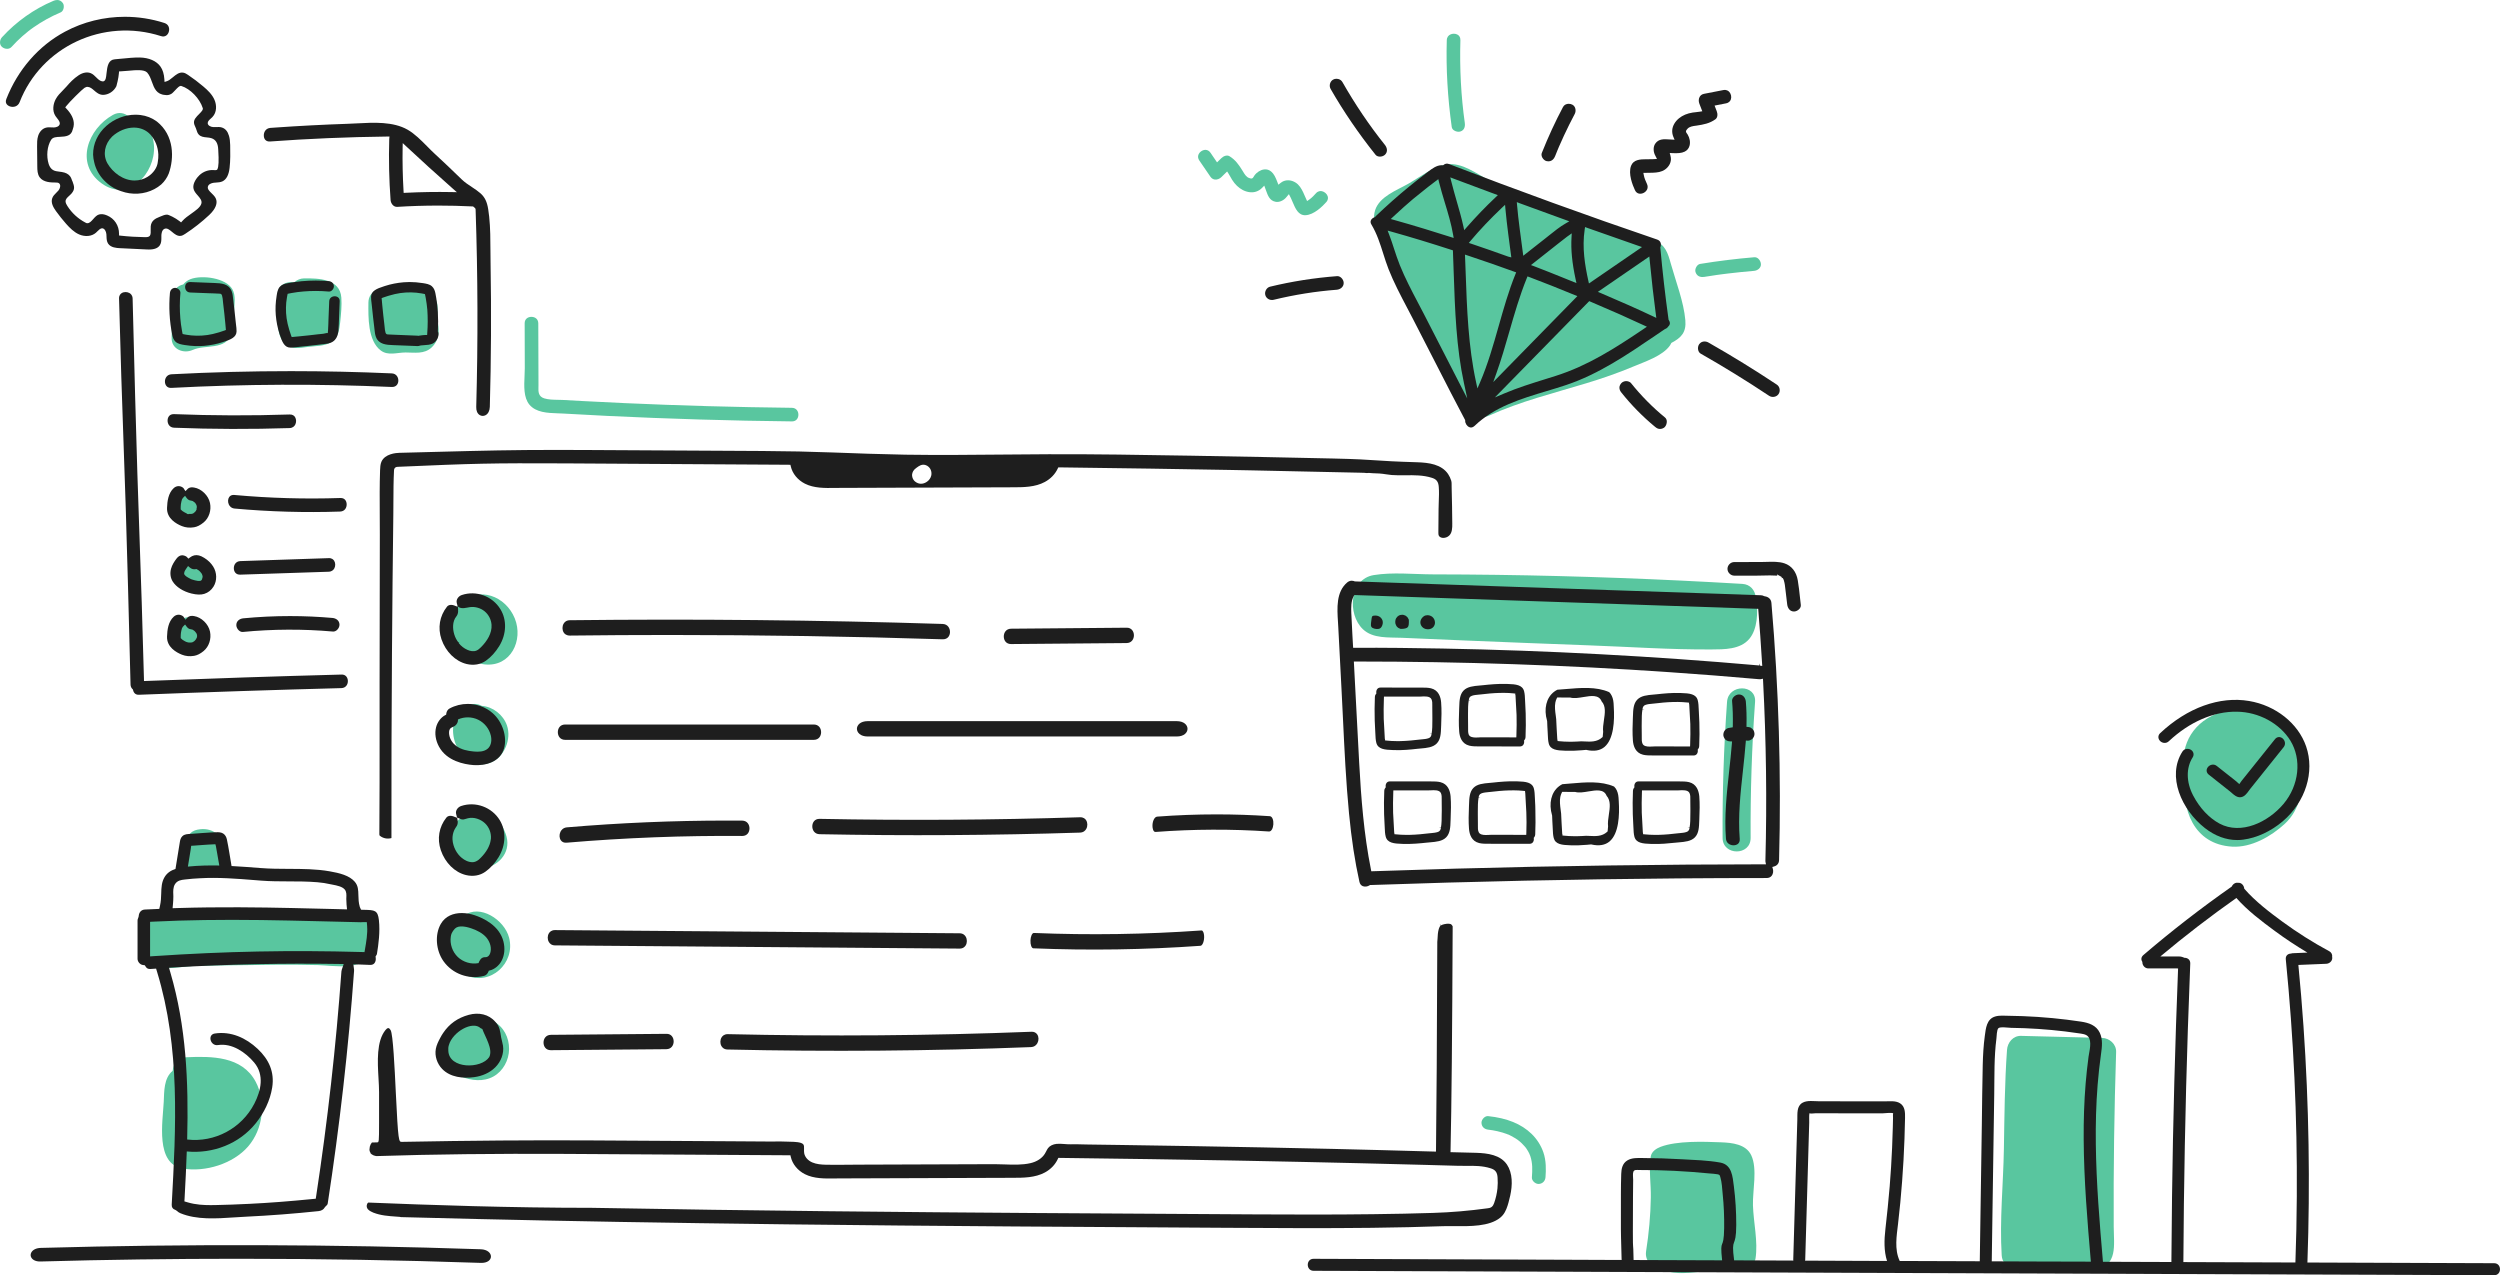 <svg width="496" height="253" viewBox="0 0 496 253" fill="none" xmlns="http://www.w3.org/2000/svg">
<path d="M336.391 53.987C336.733 55.034 337.694 54.995 338.1 54.939C338.942 54.804 339.784 54.677 340.627 54.55C341.024 54.495 341.453 54.431 341.684 54.408C342.089 54.352 342.494 54.304 342.899 54.257C344.552 54.059 346.261 53.884 347.985 53.741C348.693 53.686 349.4 53.17 349.368 52.409C349.352 52.004 349.146 51.592 348.844 51.322C348.693 51.187 348.454 51.036 348.136 51.036C348.113 51.036 348.081 51.036 348.057 51.036C344.529 51.33 340.905 51.774 337.305 52.361C337.027 52.409 336.765 52.607 336.582 52.908C336.359 53.249 336.288 53.678 336.391 53.987Z" fill="#59C69F"/>
<path d="M288.504 25.883C288.854 26.113 289.33 26.2 289.688 26.105C290.737 25.82 290.665 24.725 290.618 24.4C289.871 19.117 289.577 13.588 289.744 7.964C289.76 7.361 289.466 7.052 289.211 6.893C288.989 6.758 288.719 6.687 288.44 6.687C288.186 6.687 287.924 6.75 287.701 6.869C287.407 7.028 287.058 7.345 287.042 7.988C286.875 13.588 287.209 19.387 288.027 25.217C288.083 25.55 288.313 25.764 288.504 25.883Z" fill="#59C69F"/>
<path d="M240.157 35.076C240.435 35.481 240.801 35.6 241.055 35.624C241.492 35.663 241.961 35.489 242.311 35.148L243.463 34.021L243.725 34.426C243.868 34.648 244.003 34.886 244.131 35.116C244.234 35.306 244.337 35.489 244.44 35.656C245.036 36.599 245.736 37.266 246.57 37.702C247.452 38.162 248.446 38.281 249.232 38.011C249.669 37.861 250.067 37.615 250.385 37.282L250.83 36.83L251.155 37.726C251.553 38.844 251.902 39.812 253.071 40.034C253.73 40.161 254.509 39.867 255.065 39.288C255.089 39.265 255.208 39.122 255.327 38.987L255.717 38.519L255.995 39.058C256.066 39.201 256.106 39.273 256.138 39.352C256.241 39.566 256.353 39.828 256.464 40.098C257.012 41.398 257.592 42.739 258.983 42.699C260.683 42.652 262.456 40.867 263.131 40.098C263.536 39.645 263.505 39.209 263.409 38.924C263.25 38.448 262.781 38.043 262.273 37.932C261.955 37.869 261.486 37.884 261.065 38.368C260.811 38.654 260.278 39.249 259.714 39.63L259.325 39.891L258.856 38.844C258.752 38.614 258.657 38.392 258.554 38.162C258.196 37.416 257.759 36.655 257.012 36.203C256.265 35.751 255.455 35.648 254.716 35.917C254.501 35.997 254.294 36.116 254.056 36.306L253.627 36.647L253.436 36.139C253.086 35.203 252.745 34.489 252.212 34.045C251.799 33.696 251.322 33.545 250.782 33.617C250.067 33.712 249.328 34.18 248.859 34.846C248.771 34.965 248.732 35.053 248.7 35.108C248.509 35.481 248.239 35.457 248.001 35.37L247.85 35.322C247.285 35.156 246.92 34.545 246.65 34.093L246.554 33.934C245.799 32.713 245.124 31.721 243.924 30.991C243.415 30.682 242.732 30.975 242.319 31.38L241.46 32.213L240.157 30.301C239.664 29.579 238.886 29.627 238.337 30C237.773 30.381 237.439 31.102 237.948 31.848L240.157 35.076Z" fill="#59C69F"/>
<path d="M110.642 82.004C110.983 82.02 111.317 82.028 111.643 82.043C114.615 82.218 117.587 82.377 120.559 82.519C132.583 83.099 144.884 83.471 157.122 83.606C157.13 83.606 157.138 83.606 157.138 83.606C158.004 83.606 158.393 82.948 158.401 82.297C158.409 81.615 158.012 80.925 157.106 80.909C146.004 80.782 134.855 80.473 123.968 79.981C121.187 79.854 118.398 79.719 115.616 79.569C114.273 79.497 112.93 79.426 111.587 79.347C111.285 79.331 110.96 79.323 110.634 79.323C109.736 79.307 108.814 79.291 107.98 79.037C106.772 78.664 106.804 77.649 106.827 76.832C106.835 76.689 106.835 76.546 106.835 76.404L106.796 64.156C106.796 63.268 106.112 62.863 105.437 62.863C105.437 62.863 105.437 62.863 105.429 62.863C104.761 62.863 104.086 63.26 104.094 64.148L104.118 73.056C104.118 73.532 104.094 74.056 104.07 74.595C103.975 76.594 103.871 78.863 105.023 80.267C106.343 81.853 108.623 81.933 110.642 82.004Z" fill="#59C69F"/>
<path d="M303.857 224.952C301.823 222.984 299.002 221.834 295.235 221.438C294.957 221.414 294.647 221.533 294.385 221.779C294.091 222.056 293.916 222.437 293.924 222.77C293.956 223.54 294.48 224.047 295.315 224.135C296.26 224.23 297.754 224.523 299.113 225.039L299.089 225.182L299.145 225.047L299.503 225.205V225.213C299.622 225.269 299.741 225.324 299.852 225.388C300.13 225.531 300.401 225.681 300.663 225.848C300.806 225.935 300.949 226.03 301.092 226.133L301.545 226.49C301.688 226.609 301.807 226.728 301.934 226.847C302.141 227.046 302.34 227.252 302.522 227.474L302.594 227.561C302.618 227.593 302.65 227.633 302.673 227.664L302.681 227.656C302.761 227.775 302.848 227.886 302.92 228.005C303.095 228.267 303.253 228.545 303.389 228.823L303.611 229.362C304.088 230.79 304.032 232.114 303.929 233.582C303.905 233.883 304.04 234.209 304.302 234.47C304.573 234.748 304.954 234.907 305.264 234.899C306.035 234.867 306.575 234.327 306.631 233.526C306.734 232.114 306.782 230.282 306.202 228.616C305.725 227.244 304.914 225.975 303.857 224.952Z" fill="#59C69F"/>
<path d="M4.467 7.155C4.856 6.814 5.246 6.489 5.643 6.171L6.04 5.87C6.247 5.719 6.454 5.568 6.668 5.418C8.321 4.26 10.133 3.26 12.04 2.451C12.286 2.348 12.485 2.094 12.588 1.769C12.708 1.372 12.676 0.928 12.493 0.643C12.159 0.151 11.738 0 11.349 0C11.055 0 10.777 0.087 10.578 0.175C6.756 1.785 3.235 4.283 0.398 7.385C-0.063 7.893 -0.182 8.781 0.374 9.289C0.66 9.55 1.066 9.701 1.463 9.685C1.693 9.677 2.019 9.606 2.289 9.312C2.989 8.535 3.728 7.813 4.467 7.155Z" fill="#59C69F"/>
<path d="M348.51 119.143C348.486 118.881 348.415 118.611 348.319 118.342C348.152 117.104 347.27 115.938 345.681 115.843C329.438 114.883 313.179 114.272 296.904 114.05C292.708 113.995 288.505 113.963 284.309 113.955C280.502 113.947 276.299 113.479 272.548 114.098C267.724 114.891 267.239 121.824 270.402 124.838C272.397 126.742 275.528 126.425 278.071 126.536C282.282 126.726 286.494 126.901 290.706 127.075C298.867 127.416 307.028 127.733 315.19 128.035C323.271 128.328 331.417 128.9 339.507 128.852C342.105 128.836 345.268 128.884 347.072 126.742C348.717 124.775 348.748 121.538 348.51 119.143Z" fill="#59C69F"/>
<path d="M342.645 139.243C342.001 148.23 341.707 157.234 341.762 166.245C341.786 169.814 347.349 169.822 347.325 166.245C347.27 157.234 347.564 148.23 348.207 139.243C348.462 135.674 342.899 135.69 342.645 139.243Z" fill="#59C69F"/>
<path d="M347.787 239.142C347.699 236.231 348.717 231.876 347.445 229.203C346.396 226.998 343.654 226.72 341.453 226.633C337.996 226.498 332.72 226.3 329.446 227.537C328.603 227.855 327.65 228.489 327.507 229.473C327.102 232.114 327.57 234.899 327.523 237.572C327.467 241.149 327.141 244.703 326.585 248.241C326.251 250.374 328.119 251.763 329.748 251.715C330.089 251.945 330.511 252.143 331.059 252.294C333.499 252.952 336.709 252.294 339.236 252.191C341.485 252.096 344.203 252.373 346.356 251.628C347.207 251.334 348.152 250.652 348.295 249.692C348.82 246.329 347.89 242.553 347.787 239.142Z" fill="#59C69F"/>
<path d="M419.839 208.698C419.887 207.167 418.528 205.962 417.058 205.922C411.694 205.787 406.338 205.652 400.974 205.517C399.392 205.478 398.296 206.826 398.192 208.294C397.724 214.83 397.684 221.358 397.573 227.91C397.453 234.962 396.706 241.998 397.136 249.05C397.271 251.295 399.551 252.128 401.149 251.533C401.347 251.58 401.57 251.62 401.8 251.628C404.216 251.715 406.616 251.469 409.032 251.62C411.209 251.755 413.474 252.35 415.659 251.937C420.205 251.088 419.386 247.106 419.362 243.386C419.299 231.813 419.466 220.256 419.839 208.698Z" fill="#59C69F"/>
<path d="M456.553 152.49C455.678 144.407 446.778 138.03 438.879 142.004C433.881 144.518 432.339 149.547 433.618 154.093C432.681 160.47 435.2 167.53 442.853 167.974C446.659 168.196 450.585 165.951 453.302 163.445C456.386 160.605 456.982 156.504 456.553 152.49Z" fill="#59C69F"/>
<path d="M97.879 202.63C96.362 201.861 94.613 201.9 93.183 202.654C92.762 202.678 92.325 202.781 91.912 202.963C89.893 203.852 88.709 206.057 88.28 208.143C87.747 210.776 89.059 212.641 91.451 213.585C93.493 214.394 95.901 214.687 97.895 213.577C99.826 212.506 100.979 210.332 101.002 208.151C101.034 205.89 99.938 203.669 97.879 202.63Z" fill="#59C69F"/>
<path d="M101.01 186.052C100.08 182.434 95.138 179.309 92.102 181.657C91.434 181.498 90.727 181.554 90.163 181.974C86.182 184.901 88.439 191.676 92.46 193.492C97.267 195.666 102.306 191.112 101.01 186.052Z" fill="#59C69F"/>
<path d="M100.493 165.975C99.691 163.016 97.251 160.502 93.977 161.271C91.005 161.969 88.796 164.071 88.518 167.157C88.406 168.362 89.368 169.417 90.488 169.782C91.601 171.361 93.508 172.368 95.479 172.265C98.713 172.099 101.391 169.275 100.493 165.975Z" fill="#59C69F"/>
<path d="M100.581 143.931C99.842 141.797 97.76 140.195 95.583 140.044C94.741 139.553 93.668 139.537 92.738 140.005C86.826 142.963 90.95 153.68 97.291 151.316C100.049 150.285 101.527 146.644 100.581 143.931Z" fill="#59C69F"/>
<path d="M102.131 122.689C100.351 118.294 95.051 116.176 91.308 119.698C89.607 121.3 88.669 123.609 88.916 125.933C89.162 128.209 90.807 130.367 93.159 130.47C93.922 131.184 94.924 131.692 96.147 131.819C101.337 132.374 103.887 127.028 102.131 122.689Z" fill="#59C69F"/>
<path d="M44.462 168.609C44.303 167.506 44.017 166.324 43.151 165.547C42.197 164.698 40.974 164.373 39.718 164.523C38.955 164.611 38.311 164.777 37.755 165.34C37.382 165.713 37.088 166.268 36.984 166.824C36.961 166.871 36.921 166.903 36.897 166.951C36.404 167.966 36.174 168.862 36.031 169.973C35.951 170.6 36.396 171.52 36.849 171.932C37.406 172.44 38.057 172.717 38.812 172.749C39.734 172.781 40.68 172.86 41.601 172.836C42.706 172.813 43.66 172.281 44.224 171.329C44.74 170.465 44.605 169.545 44.462 168.609Z" fill="#59C69F"/>
<path d="M73.102 182.3C71.997 181.268 70.734 181.34 69.367 181.617C69.16 181.657 68.962 181.681 68.755 181.689C64.321 180.808 58.273 181.522 55.524 181.49L38.788 181.316C36.825 181.292 34.386 180.983 32.621 181.657C31.096 181.371 29.197 182.244 29.006 184.259C28.744 187.019 28.243 191.485 31.906 191.993C34.1 192.294 36.77 191.668 39.019 191.62C41.53 191.564 44.041 191.549 46.552 191.509C52.075 191.43 57.598 191.327 63.121 191.477C66.045 191.557 72.037 192.691 73.412 189.145C73.889 187.924 74.055 186.892 73.984 186.012C74.024 185.917 74.055 185.822 74.079 185.718C74.373 184.402 74.087 183.212 73.102 182.3Z" fill="#59C69F"/>
<path d="M334.373 63.545C334.063 59.904 332.489 55.875 331.504 52.353C330.9 50.187 330.439 48.601 328.214 47.657C324.988 46.277 321.046 45.864 317.661 44.833C313.958 43.699 310.302 42.414 306.718 40.97C302.912 39.439 299.177 37.71 295.529 35.822C292.955 34.489 290.07 32.149 287.003 32.625C284.341 33.038 281.67 35.172 279.366 36.48C277.133 37.75 273.716 38.979 272.834 41.676C271.864 44.643 274.137 48.339 275.226 50.973C276.632 54.376 278.126 57.747 279.739 61.055C283.188 68.122 287.17 74.904 291.564 81.425C292.486 82.797 293.98 83.122 295.458 82.448C301.648 79.624 308.26 78.006 314.745 76.031C317.868 75.079 320.959 74.024 323.971 72.755C326.212 71.803 329.931 70.621 331.361 68.479C331.456 68.329 331.528 68.186 331.599 68.035C333.61 66.988 334.571 65.901 334.373 63.545Z" fill="#59C69F"/>
<path d="M50.708 214.584C47.99 209.531 42.014 209.531 36.92 209.761C35.227 209.84 34.345 211.133 34.258 212.45C32.486 213.91 32.589 216.496 32.486 218.606C32.287 222.595 30.785 230.924 36.284 231.845C40.742 232.59 46.226 230.901 49.206 227.482C52.202 224.039 52.869 218.613 50.708 214.584Z" fill="#59C69F"/>
<path d="M37.23 97.734C33.654 97.734 33.646 103.286 37.23 103.286C40.806 103.286 40.814 97.734 37.23 97.734Z" fill="#59C69F"/>
<path d="M38.263 111.083C34.687 111.083 34.679 116.636 38.263 116.636C41.839 116.636 41.847 111.083 38.263 111.083Z" fill="#59C69F"/>
<path d="M37.437 122.467C33.861 122.467 33.853 128.019 37.437 128.019C41.013 128.019 41.021 122.467 37.437 122.467Z" fill="#59C69F"/>
<path d="M46.115 57.406C44.812 55.106 40.083 54.527 37.826 55.367C37.207 55.597 36.73 55.97 36.364 56.43C35.244 56.684 34.266 57.541 34.234 59.024C34.171 61.69 34.115 64.363 34.052 67.028C33.996 69.304 36.412 70.256 38.24 69.423C40.735 68.297 44.827 69.582 45.948 66.163C46.401 64.791 46.353 63.157 46.433 61.729C46.52 60.373 46.814 58.636 46.115 57.406Z" fill="#59C69F"/>
<path d="M67.721 59.04C67.443 55.304 63.215 55.193 60.283 55.233C59.592 55.24 58.901 55.542 58.376 56.01C56.818 55.716 55.014 56.589 55.046 58.627C55.07 60.27 55.094 61.911 55.126 63.561C55.158 65.251 55.261 66.988 56.588 68.218C57.891 69.415 59.504 69.035 61.086 68.828C62.532 68.638 64.32 68.701 65.615 67.948C67.101 67.075 67.34 65.441 67.499 63.895C67.658 62.316 67.841 60.626 67.721 59.04Z" fill="#59C69F"/>
<path d="M86.993 64.807C86.905 64.061 86.715 63.387 86.754 62.633C86.802 61.784 86.937 60.952 86.707 60.103C85.697 56.422 80.246 56.731 77.329 57.707C75.692 56.827 73.11 57.596 73.094 60.031C73.07 62.927 72.951 67.567 75.541 69.534C76.996 70.637 78.8 69.931 80.46 69.931C82.288 69.931 84.164 70.312 85.65 68.923C86.794 67.861 87.168 66.322 86.993 64.807Z" fill="#59C69F"/>
<path d="M30.555 28.961C30.412 26.391 28.918 23.686 26.216 23.178C25.978 23.131 25.739 23.115 25.509 23.107C24.722 22.417 23.586 22.139 22.402 22.797C17.443 25.566 14.797 32.467 20.145 36.37C25.469 40.256 30.857 34.402 30.555 28.961Z" fill="#59C69F"/>
<path d="M285.596 183.283L285.826 183.609C285.667 183.775 285.556 183.981 285.461 184.291C285.27 184.933 285.238 185.592 285.206 186.29L285.159 186.861C285.095 206.549 285.008 220.057 284.904 228.077L284.896 228.481L282.6 228.418C276.544 228.251 270.481 228.077 264.426 227.942C255.39 227.736 245.831 227.545 236.008 227.379C231.511 227.3 227.013 227.236 222.507 227.165L215.824 227.07C215.45 227.062 215.077 227.054 214.695 227.046C213.948 227.022 213.178 227.006 212.431 227.03C212.002 227.038 211.58 227.006 211.167 226.974C210.635 226.935 210.126 226.895 209.633 226.943C208.902 227.022 208.29 227.323 207.941 227.775C207.798 227.958 207.694 228.172 207.575 228.402C207.488 228.577 207.392 228.751 207.289 228.918C206.725 229.814 205.716 230.472 204.46 230.766C202.807 231.147 201.019 231.083 199.287 231.02C198.611 230.996 197.952 230.972 197.308 230.972L170.432 231.067C169.733 231.067 169.042 231.075 168.342 231.083C166.88 231.099 165.362 231.115 163.876 231.083C162.963 231.059 162.001 230.988 161.151 230.623C160.292 230.25 159.696 229.568 159.553 228.799C159.506 228.521 159.514 228.243 159.522 227.982C159.53 227.585 159.545 227.244 159.363 227.03C158.973 226.562 157.575 226.538 156.82 226.522C156.645 226.522 156.486 226.514 156.351 226.506C155.397 226.459 154.428 226.467 153.482 226.475C153.013 226.475 152.544 226.483 152.076 226.475L144.971 226.427C140.235 226.395 135.499 226.364 130.755 226.34L117.396 226.26C105.723 226.189 93.397 226.284 79.721 226.546C79.109 226.554 79.006 226.554 78.529 216.765C78.299 211.879 77.973 205.184 77.504 204.391C77.401 204.209 77.234 203.995 77.059 203.971C76.86 203.947 76.606 204.201 76.487 204.351C74.667 206.572 74.905 210.658 75.096 213.934C75.152 214.917 75.207 215.853 75.207 216.67V217.575C75.207 218.78 75.207 220.954 75.207 222.818C75.199 226.641 75.199 226.641 74.786 226.649L73.785 226.673C73.602 226.887 73.459 227.157 73.372 227.482L73.3 228.093C73.3 228.093 73.308 228.228 73.324 228.291C73.34 228.355 73.356 228.418 73.38 228.481C73.443 228.632 73.491 228.719 73.546 228.807L73.515 228.846L73.578 228.894L73.602 228.878L73.674 228.957C73.689 228.973 73.705 228.989 73.721 228.997L73.753 229.021C73.904 229.124 73.992 229.164 74.087 229.211L74.214 229.259C74.381 229.314 74.476 229.33 74.58 229.354L74.643 229.37C85.927 229.005 98.205 228.862 112.175 228.934C126.781 229.013 141.387 229.1 155.993 229.203L156.82 229.211L156.891 229.521C157.209 230.94 158.25 232.225 159.688 232.955C161.492 233.867 163.63 233.836 165.696 233.804C166.022 233.796 166.34 233.796 166.658 233.796L200.828 233.677C203.061 233.677 205.366 233.669 207.313 232.614C208.465 231.988 209.347 231.067 209.864 229.957L209.975 229.727H210.229C223.333 229.893 234.046 230.052 243.939 230.234L247.682 230.306C255.041 230.457 262.391 230.599 269.75 230.782C274.097 230.885 278.452 230.996 282.798 231.115C284.976 231.178 287.145 231.234 289.323 231.297C289.855 231.313 290.396 231.305 290.928 231.305C292.501 231.289 294.13 231.282 295.704 231.781C296.061 231.892 296.427 232.043 296.697 232.352C297.007 232.709 297.087 233.169 297.118 233.614C297.174 234.335 297.166 235.065 297.095 235.787C296.991 236.779 296.769 237.754 296.435 238.69C296.332 238.984 296.189 239.285 295.91 239.484C295.664 239.658 295.378 239.69 295.171 239.721C291.476 240.229 287.924 240.531 284.324 240.642C280.55 240.761 276.664 240.848 272.436 240.895C264.545 240.999 256.614 240.975 249.232 240.935C234.626 240.856 220.02 240.769 205.414 240.665C181.375 240.499 149.652 240.229 117.476 239.634C101.201 239.634 85.204 239.079 73.062 238.587C73.006 238.627 72.958 238.674 72.919 238.722C72.887 238.762 72.799 238.936 72.768 239.119C72.76 239.158 72.76 239.182 72.76 239.269C72.76 239.325 72.76 239.372 72.768 239.46C72.776 239.507 72.799 239.595 72.847 239.69C72.855 239.698 72.879 239.737 72.903 239.785C72.974 239.896 72.974 239.904 73.141 240.055L73.3 240.182C73.388 240.237 73.483 240.301 73.57 240.348C73.729 240.443 73.96 240.546 74.071 240.586C75.557 241.165 77.075 241.268 78.68 241.379L79.316 241.427C79.411 241.435 79.483 241.459 79.546 241.475L80.158 241.49C84.894 241.617 89.638 241.736 94.375 241.847C103.513 242.062 112.819 242.252 122.816 242.426C133.027 242.601 143.914 242.76 156.097 242.91C186.032 243.267 216.849 243.442 244.035 243.6H244.289C253.412 243.656 262.844 243.711 272.118 243.6C277.212 243.537 281.853 243.434 286.287 243.275C286.978 243.251 287.749 243.259 288.576 243.267C291.659 243.299 295.497 243.339 297.635 241.594C297.834 241.427 298.016 241.252 298.167 241.07C298.755 240.356 299.057 239.412 299.288 238.579C299.781 236.81 300.265 234.51 299.622 232.416C299.463 231.908 299.248 231.448 298.986 231.059C297.675 229.124 295.164 228.791 292.867 228.719C292.04 228.696 291.214 228.672 290.395 228.656C289.656 228.64 288.917 228.616 288.178 228.6L287.781 228.592L287.789 228.196C287.988 219.581 288.123 204.645 288.21 183.791C288.186 183.751 288.162 183.704 288.139 183.664C288.115 183.632 288.091 183.601 288.075 183.561C288.027 183.505 287.972 183.45 287.916 183.394C287.892 183.378 287.868 183.363 287.845 183.347C287.733 183.315 287.654 183.299 287.574 183.283C287.543 183.283 287.511 183.283 287.487 183.275L287.368 183.267C287.257 183.26 287.145 183.267 287.042 183.275C286.859 183.291 286.756 183.307 286.549 183.355C286.446 183.378 286.343 183.402 286.247 183.442L286.128 183.482C286.041 183.513 285.977 183.545 285.914 183.585L285.596 183.283Z" fill="#1E1E1E"/>
<path d="M117.396 89.286C114.893 89.27 112.66 89.262 110.61 89.262C101.407 89.262 95.996 89.405 86.857 89.643C84.576 89.706 82.073 89.77 79.228 89.841C78.569 89.857 76.351 90.031 75.668 91.626C75.453 92.133 75.43 92.736 75.406 93.315C75.302 96.227 75.326 99.201 75.342 102.081C75.35 103.437 75.358 104.793 75.358 106.142C75.342 115.954 75.326 125.758 75.31 135.563C75.302 138.783 75.31 142.012 75.31 145.232C75.31 151.871 75.318 158.741 75.263 165.491C75.263 165.578 75.263 165.682 75.287 165.729C75.31 165.777 75.398 165.848 75.43 165.864C76.041 166.332 76.876 166.491 77.615 166.284C77.639 166.276 77.655 166.276 77.671 166.269C77.663 166.261 77.663 166.229 77.663 166.213C77.647 154.092 77.678 141.813 77.766 129.724C77.837 119.746 77.925 110.679 78.036 101.993C78.044 101.137 78.052 100.288 78.052 99.431C78.06 97.432 78.068 95.37 78.171 93.347C78.179 93.228 78.187 92.99 78.378 92.808C78.553 92.633 78.783 92.625 78.902 92.617C94.192 91.951 97.362 91.864 112.175 91.935C126.781 92.014 141.387 92.102 155.993 92.205L156.819 92.213L156.891 92.522C157.209 93.942 158.25 95.227 159.688 95.957C161.484 96.869 163.622 96.837 165.688 96.806C166.014 96.798 166.332 96.798 166.65 96.798L200.82 96.679C203.053 96.679 205.358 96.671 207.305 95.616C208.457 94.989 209.339 94.069 209.856 92.958L209.967 92.728H210.221C223.325 92.895 234.037 93.054 243.931 93.236L248.024 93.315C255.263 93.458 262.502 93.609 269.742 93.783C270.497 93.799 270.934 93.815 271.18 93.855C271.45 93.807 271.76 93.831 272.038 93.863C272.15 93.871 272.253 93.886 272.34 93.886C272.785 93.894 273.222 93.918 273.667 93.942C274.113 93.966 274.565 94.037 274.995 94.101C275.368 94.156 275.734 94.212 276.107 94.243C276.997 94.315 277.935 94.307 278.841 94.291C280.565 94.275 282.345 94.251 284.038 94.783C284.396 94.894 284.769 95.045 285.031 95.354C285.341 95.711 285.413 96.171 285.452 96.607C285.532 97.575 285.492 98.575 285.452 99.534C285.437 100.01 285.421 100.486 285.413 100.954L285.373 105.539C285.373 105.801 285.365 106.094 285.476 106.3C285.603 106.538 285.921 106.697 286.287 106.721C286.748 106.729 287.193 106.57 287.519 106.261C288.107 105.698 288.146 104.762 288.13 103.849C288.122 102.826 288.107 101.795 288.091 100.772V100.581C288.075 99.241 288.051 97.9 288.003 96.56C288.003 96.449 288.003 96.33 288.003 96.211C288.003 95.925 288.003 95.624 287.94 95.409C287.781 94.902 287.566 94.442 287.304 94.053C285.993 92.118 283.474 91.784 281.185 91.713C276.647 91.578 274.804 91.451 273.024 91.332C271.133 91.205 269.352 91.079 264.418 90.967C255.295 90.761 245.735 90.571 236 90.404L235.388 90.396C226.432 90.246 217.167 90.087 208.052 90.119C204.881 90.127 201.71 90.158 198.54 90.19C192.468 90.246 186.19 90.309 180.016 90.214L179.181 90.198C174.588 90.119 170.138 89.952 165.203 89.77C160.825 89.603 156.239 89.508 151.201 89.476L117.396 89.286ZM181.152 93.514C181.279 93.276 181.47 93.077 181.724 92.887L181.875 92.776C182.312 92.459 182.853 92.054 183.584 92.252C183.854 92.324 184.045 92.459 184.196 92.586C184.323 92.689 184.442 92.832 184.545 92.998C184.641 93.157 184.712 93.331 184.752 93.506C184.8 93.712 184.816 93.894 184.8 94.053C184.792 94.18 184.776 94.315 184.736 94.434C184.704 94.537 184.665 94.64 184.625 94.735C184.418 95.195 184.053 95.489 183.775 95.663C183.457 95.862 183.083 95.973 182.75 95.973C182.718 95.973 182.686 95.973 182.654 95.973C182.511 95.965 182.32 95.941 182.13 95.87C181.899 95.782 181.732 95.679 181.542 95.528C181.295 95.322 181.105 95.021 181.017 94.696C180.969 94.513 180.946 94.339 180.954 94.18C180.977 93.942 181.049 93.712 181.152 93.514Z" fill="#1E1E1E"/>
<path d="M92.579 131.739C93.977 132.072 95.336 131.842 96.409 131.081C97.41 130.375 98.324 129.367 99.055 128.17C100.501 125.798 100.589 123.006 99.286 120.872C97.704 118.27 94.478 117.088 91.609 118.056C90.989 118.262 90.441 118.929 90.624 119.642L90.822 120.396L90.099 120.118C89.916 120.047 89.702 120.007 89.503 120.007C89.185 120.007 88.883 120.111 88.685 120.364C87.215 122.213 86.817 124.568 87.588 126.837C88.438 129.312 90.353 131.2 92.579 131.739ZM89.901 124.053C89.948 123.402 90.139 122.792 90.528 122.316C91.013 121.721 90.902 121.015 90.838 120.317C91.14 120.61 91.593 120.69 92.014 120.658C92.436 120.626 92.841 120.507 93.254 120.452C94.279 120.325 95.344 120.626 96.147 121.284C96.941 121.935 97.45 122.926 97.522 123.95C97.641 125.639 96.624 127.21 95.424 128.408C95.145 128.685 94.851 128.955 94.494 129.09C93.945 129.304 93.318 129.185 92.769 128.947C92.086 128.654 91.474 128.186 91.021 127.599C91.069 127.551 91.124 127.495 91.172 127.448C91.14 127.551 90.981 127.488 90.91 127.4C90.242 126.567 89.821 125.243 89.901 124.053Z" fill="#1E1E1E"/>
<path d="M99.159 162.731C97.577 160.129 94.343 158.947 91.482 159.915C90.862 160.121 90.314 160.787 90.497 161.501L90.695 162.255L89.972 161.977C89.79 161.906 89.575 161.858 89.368 161.858C89.066 161.858 88.764 161.953 88.558 162.215C87.088 164.063 86.69 166.419 87.461 168.688C88.319 171.194 90.234 173.082 92.46 173.614C93.858 173.947 95.217 173.717 96.29 172.955C97.291 172.249 98.205 171.242 98.936 170.044C100.367 167.665 100.454 164.864 99.159 162.731ZM97.371 166.562C97.212 167.926 96.369 169.18 95.432 170.131C95.281 170.282 95.13 170.433 94.971 170.568C94.883 170.631 94.828 170.679 94.812 170.687C94.462 170.909 94.152 171.06 93.723 171.06C93.302 171.06 92.889 170.948 92.515 170.774C91.268 170.195 90.37 168.997 89.98 167.688C89.861 167.3 89.79 166.903 89.774 166.498C89.75 165.864 89.877 165.229 90.147 164.65C90.282 164.349 90.497 164.103 90.656 163.817C90.799 163.564 90.846 163.191 90.807 162.905L90.695 162.199L91.355 162.485C91.633 162.604 91.903 162.62 92.166 162.532C92.388 162.461 92.611 162.397 92.841 162.342C93.993 162.048 95.36 162.524 96.21 163.326C97.037 164.103 97.482 165.253 97.402 166.379C97.387 166.443 97.379 166.498 97.371 166.562Z" fill="#1E1E1E"/>
<path d="M92.802 139.656C91.562 139.656 90.314 139.957 89.186 140.568C88.844 140.75 88.598 141.139 88.542 141.583L88.518 141.79L88.336 141.885C87.477 142.329 86.786 143.249 86.524 144.272C86.206 145.502 86.412 146.874 87.096 148.135C88.645 150.983 92.047 151.649 93.938 151.792C96.251 151.959 99.231 151.213 100.001 148.484C100.661 146.152 99.699 143.201 97.729 141.472C96.346 140.274 94.582 139.656 92.802 139.656ZM96.727 148.564C96.028 149.151 94.979 149.182 94.049 149.103C92.786 148.992 91.49 148.73 90.481 147.969C89.79 147.453 89.265 146.66 89.13 145.803C89.075 145.43 89.051 144.955 89.265 144.637C89.512 144.264 89.981 144.241 90.306 143.971C90.672 143.677 90.902 143.209 90.863 142.741C92.118 142.17 93.62 142.186 94.86 142.789C96.1 143.384 97.045 144.558 97.371 145.891C97.585 146.763 97.506 147.77 96.886 148.421C96.831 148.469 96.783 148.516 96.727 148.564Z" fill="#1E1E1E"/>
<path d="M97.076 147.35L97.187 147.382L97.203 147.374L97.076 147.35Z" fill="#1E1E1E"/>
<path d="M94.12 181.562C93.35 181.308 92.475 181.149 91.609 181.149C89.98 181.149 88.359 181.721 87.445 183.323C86.245 185.433 86.468 188.526 87.97 190.676C89.75 193.214 92.992 194.396 96.035 193.611C96.409 193.516 96.743 193.199 96.902 192.778L96.973 192.588L97.172 192.54C98.109 192.31 99 191.588 99.5 190.652C100.104 189.534 100.231 188.154 99.874 186.765C99.063 183.624 95.924 182.157 94.12 181.562ZM97.347 188.717C97.331 188.836 97.299 188.955 97.267 189.066C97.156 189.423 96.925 189.78 96.568 189.875C96.409 189.915 96.234 189.899 96.067 189.915C95.439 189.986 95.138 190.549 94.939 191.081C93.477 191.366 91.895 190.89 90.822 189.867C89.75 188.836 89.217 187.281 89.44 185.814C89.472 185.599 89.519 185.385 89.607 185.187C89.71 184.957 89.853 184.743 90.004 184.536C90.354 184.053 90.759 183.838 91.363 183.807C92.134 183.767 92.889 183.973 93.62 184.227C94.677 184.6 95.71 185.123 96.457 185.956C97.108 186.71 97.506 187.749 97.347 188.717Z" fill="#1E1E1E"/>
<path d="M87.914 204.954C87.708 205.256 87.517 205.573 87.342 205.914C86.969 206.612 86.611 207.326 86.468 208.095C86.206 209.515 86.722 211.038 87.724 212.077C89.337 213.751 91.888 214.005 94.089 213.704C95.647 213.497 97.172 212.855 98.277 211.744C99.381 210.634 100.025 209.023 99.795 207.469C99.715 206.913 99.525 206.382 99.429 205.827C99.231 204.645 99.175 203.677 98.301 202.765C96.966 201.186 94.963 200.822 93.024 201.337C90.783 201.948 89.13 203.138 87.914 204.954ZM95.694 204.153C96.266 205.763 97.856 208.143 97.061 209.729C95.472 212.109 89.114 212.109 88.948 208.5C88.908 208.119 88.939 207.731 89.051 207.358C89.79 204.716 93.771 202.456 95.36 203.994L95.694 204.153Z" fill="#1E1E1E"/>
<path d="M187.002 123.791C162.462 123.014 137.581 122.768 113.058 123.053C112.343 123.061 111.985 123.442 111.81 123.759C111.524 124.267 111.532 124.965 111.818 125.457C111.993 125.758 112.351 126.091 113.05 126.099C119.646 126.02 126.265 125.98 132.901 125.98C150.948 125.98 169.074 126.266 187.034 126.837C188.067 126.853 188.456 126.099 188.48 125.433C188.496 124.664 188.051 123.823 187.002 123.791Z" fill="#1E1E1E"/>
<path d="M112.136 146.787H161.445C162.454 146.787 162.907 146.025 162.907 145.264C162.907 144.51 162.454 143.741 161.445 143.741H112.136C111.127 143.741 110.674 144.502 110.674 145.264C110.674 146.025 111.127 146.787 112.136 146.787Z" fill="#1E1E1E"/>
<path d="M172.165 146.12H233.45C234.928 146.12 235.604 145.327 235.604 144.597C235.604 143.868 234.928 143.074 233.45 143.074H172.165C170.687 143.074 170.012 143.868 170.012 144.597C170.02 145.327 170.687 146.12 172.165 146.12Z" fill="#1E1E1E"/>
<path d="M144.176 162.802C133.623 162.802 122.982 163.254 112.493 164.143C111.69 164.214 111.333 164.737 111.19 165.039C110.927 165.594 110.959 166.268 111.269 166.713C111.515 167.07 111.913 167.236 112.429 167.189C123.96 166.213 135.665 165.761 147.244 165.856C147.252 165.856 147.252 165.856 147.26 165.856C148.245 165.856 148.69 165.11 148.698 164.365C148.706 163.627 148.253 162.818 147.236 162.81C146.218 162.802 145.193 162.802 144.176 162.802Z" fill="#1E1E1E"/>
<path d="M252.633 163.548C252.689 162.786 252.45 161.961 251.918 161.929C248.413 161.691 244.885 161.573 241.349 161.573C237.423 161.573 233.498 161.723 229.588 162.017C228.968 162.064 228.586 163.127 228.658 164.039C228.674 164.214 228.753 165.134 229.31 165.055C236.772 164.492 244.329 164.46 251.759 164.968C252.26 165.007 252.585 164.277 252.633 163.548Z" fill="#1E1E1E"/>
<path d="M162.573 162.461C161.62 162.461 161.175 163.183 161.159 163.913C161.143 164.666 161.596 165.491 162.629 165.507C179.762 165.848 197.133 165.737 214.258 165.19C214.981 165.166 215.347 164.769 215.522 164.436C215.808 163.905 215.792 163.222 215.49 162.739C215.315 162.453 214.958 162.128 214.282 162.144C197.141 162.691 179.754 162.802 162.605 162.461C162.597 162.461 162.581 162.461 162.573 162.461Z" fill="#1E1E1E"/>
<path d="M190.387 188.201C191.078 188.201 191.428 187.844 191.603 187.551C191.897 187.059 191.897 186.361 191.61 185.853C191.436 185.544 191.07 185.163 190.363 185.163L110.125 184.529C110.117 184.529 110.117 184.529 110.109 184.529C109.418 184.529 109.068 184.886 108.893 185.179C108.599 185.679 108.592 186.369 108.886 186.877C109.06 187.186 109.426 187.567 110.133 187.567H110.451L190.371 188.201C190.371 188.201 190.379 188.201 190.387 188.201Z" fill="#1E1E1E"/>
<path d="M107.836 206.866C107.844 207.611 108.289 208.357 109.274 208.357C109.282 208.357 109.282 208.357 109.29 208.357L132.193 208.159C133.21 208.151 133.663 207.35 133.655 206.604C133.647 205.858 133.194 205.081 132.201 205.113L109.298 205.311C108.281 205.319 107.828 206.12 107.836 206.866Z" fill="#1E1E1E"/>
<path d="M224.97 126.028C224.962 125.282 224.485 124.513 223.516 124.537L200.614 124.735C199.596 124.743 199.144 125.544 199.151 126.29C199.159 127.035 199.604 127.781 200.59 127.781C200.598 127.781 200.598 127.781 200.606 127.781L223.508 127.583C224.525 127.575 224.978 126.774 224.97 126.028Z" fill="#1E1E1E"/>
<path d="M144.352 208.222C164.33 208.682 184.57 208.524 204.524 207.746C205.311 207.715 205.676 207.231 205.827 206.945C206.113 206.406 206.105 205.732 205.803 205.256C205.557 204.875 205.144 204.669 204.635 204.7C184.673 205.478 164.409 205.636 144.415 205.176C144.399 205.176 144.384 205.176 144.368 205.176C143.692 205.176 143.343 205.525 143.16 205.819C142.858 206.311 142.842 207.009 143.12 207.516C143.295 207.834 143.645 208.207 144.352 208.222Z" fill="#1E1E1E"/>
<path d="M238.893 185.647C238.861 185.139 238.686 184.6 238.392 184.6C238.384 184.6 238.384 184.6 238.376 184.6C227.331 185.385 216.142 185.552 205.12 185.1H205.112C204.778 185.1 204.476 185.758 204.444 186.583C204.412 187.432 204.667 188.13 205.016 188.146C216.007 188.598 227.164 188.431 238.178 187.646C238.607 187.606 238.964 186.623 238.893 185.647Z" fill="#1E1E1E"/>
<path d="M274.431 50.306C274.757 51.33 275.091 52.393 275.488 53.4C276.513 56.002 277.848 58.548 279.143 61.007C279.541 61.761 279.938 62.514 280.328 63.276C282.847 68.194 285.374 73.112 287.901 78.03L290.69 83.36V83.479C290.682 83.995 291.032 84.534 291.493 84.74C291.747 84.852 292.136 84.899 292.55 84.502C296.523 80.687 301.784 79.117 306.877 77.586C308.141 77.205 309.444 76.816 310.7 76.396C317.144 74.246 322.834 70.375 328.341 66.631C328.969 66.203 329.605 65.774 330.233 65.346L330.32 65.299C330.582 65.203 330.789 65.053 330.932 64.838L330.996 64.767C331.52 64.283 331.25 63.744 331.107 63.538L331.051 63.458L331.035 63.363C330.384 58.691 329.835 53.924 329.414 49.18L329.406 49.093L329.438 49.006C329.557 48.68 329.557 48.331 329.422 48.062C329.303 47.808 329.08 47.633 328.77 47.522C314.951 42.818 301.06 37.773 287.48 32.546C287.09 32.395 286.74 32.451 286.431 32.705L286.303 32.808L286.144 32.792C286.089 32.784 286.033 32.784 285.978 32.784C285.016 32.784 284.094 33.482 283.276 34.109L283.085 34.26C281.909 35.148 280.733 36.076 279.588 37.004C277.34 38.844 275.099 40.827 272.937 42.898L272.802 43.072L272.707 43.104C272.341 43.231 272.063 43.477 271.968 43.762C271.88 44.008 271.92 44.27 272.095 44.556C273.183 46.364 273.819 48.371 274.431 50.306ZM326.164 65.219C320.339 69.146 315.007 72.556 308.673 74.571C307.99 74.785 307.307 75 306.623 75.214C303.889 76.063 301.068 76.943 298.422 78.07L296.586 78.847L315.301 59.746L315.547 59.849C319.807 61.658 323.065 63.101 326.108 64.529L326.744 64.823L326.164 65.219ZM327.292 51.56C327.69 55.669 328.087 59.096 328.516 62.348L328.612 63.069L327.952 62.76C324.9 61.316 321.634 59.865 317.677 58.183L317.017 57.906L327.229 50.894L327.292 51.56ZM314.403 45.523L314.474 45.047L314.927 45.214C318.011 46.317 321.317 47.475 325.028 48.76L325.775 49.014L315.245 56.24L315.118 55.669C314.459 52.67 313.855 49.125 314.403 45.523ZM296.261 75.801L296.872 74.088C297.842 71.383 298.661 68.551 299.447 65.814C300.456 62.292 301.505 58.659 302.912 55.193L303.055 54.836L303.421 54.971C306.416 56.105 309.444 57.303 312.408 58.532L312.949 58.754L296.261 75.801ZM312.607 55.439L312.766 56.168L310.533 55.264C308.53 54.455 306.456 53.614 304.406 52.837L303.746 52.591L309.19 48.292C309.762 47.832 310.334 47.38 310.922 46.943C310.97 46.911 311.018 46.872 311.073 46.84L311.836 46.293L311.788 47.126C311.645 49.521 311.9 52.163 312.607 55.439ZM301.521 40.328C304.239 41.335 306.957 42.319 309.683 43.302L311.351 43.905L310.612 44.334C309.468 44.992 308.403 45.856 307.37 46.681C307.108 46.896 306.846 47.102 306.583 47.308L302.213 50.743L301.521 45.499C301.275 43.627 301.108 42.112 300.989 40.724L300.933 40.098L301.521 40.328ZM300.806 54.035L300.655 54.415C299.312 57.723 298.319 61.245 297.349 64.656C296.284 68.416 295.188 72.295 293.614 75.928L293.122 77.062L292.859 75.856C291.302 68.725 291.04 61.261 290.785 54.05C290.754 53.059 290.714 52.068 290.674 51.084L290.65 50.513L291.199 50.695C294.624 51.845 297.476 52.813 300.417 53.9L300.806 54.035ZM298.605 40.637L298.676 41.454C298.827 43.056 299.01 44.698 299.241 46.467L299.845 51.068L299.241 50.917C297.047 50.132 294.496 49.22 291.969 48.379L291.413 48.197L291.787 47.752C293.591 45.603 295.625 43.461 298.001 41.2L298.605 40.637ZM288.433 35.457C290.11 36.1 291.795 36.726 293.487 37.345C294.52 37.726 295.545 38.107 296.578 38.495L297.174 38.717L296.714 39.154C294.751 41.002 292.836 42.993 291.016 45.071L290.499 45.666L290.332 44.897C289.967 43.231 289.482 41.549 289.013 39.931C288.64 38.622 288.25 37.274 287.917 35.925L287.734 35.188L288.433 35.457ZM276.807 42.636C277.944 41.589 279.128 40.502 280.335 39.495C281.313 38.686 282.314 37.877 283.323 37.091C283.84 36.695 284.356 36.298 284.873 35.909L285.358 35.544L285.501 36.132C285.835 37.496 286.256 38.884 286.661 40.225C287.289 42.287 287.933 44.421 288.298 46.57L288.409 47.213L287.789 47.015C284.746 46.047 280.733 44.794 276.608 43.643L275.925 43.453L276.807 42.636ZM276.084 45.968C279.93 47.046 283.824 48.228 287.996 49.585L288.258 49.672L288.266 49.95C288.322 51.354 288.37 52.766 288.417 54.178C288.664 61.443 288.918 68.955 290.467 76.102L291.103 79.053L289.72 76.364C287.313 71.676 284.905 66.988 282.497 62.292C282.108 61.539 281.71 60.785 281.313 60.032C280.057 57.636 278.754 55.161 277.729 52.615C277.292 51.528 276.926 50.41 276.569 49.323C276.267 48.387 275.949 47.419 275.591 46.491L275.305 45.753L276.084 45.968Z" fill="#1E1E1E"/>
<path d="M32.613 15.738C32.541 14.683 32.295 13.858 31.842 13.215C31.055 12.097 29.553 11.438 27.71 11.407C26.573 11.399 25.421 11.51 24.332 11.621L24.142 11.637C23.689 11.684 23.236 11.732 22.783 11.764C21.511 11.859 21.281 13.088 21.13 14.572C21.09 14.976 21.05 15.341 20.971 15.603C20.939 15.722 20.836 16.007 20.605 16.11C20.526 16.158 20.383 16.166 20.208 16.126C19.771 16.031 19.437 15.698 19.08 15.341C18.77 15.032 18.452 14.707 18.031 14.532C17.339 14.23 16.457 14.373 15.615 14.929C14.59 15.603 13.827 16.428 13.215 17.142C12.985 17.411 12.73 17.665 12.484 17.919C11.952 18.458 11.419 18.99 11.054 19.672C10.569 20.584 10.299 21.941 11.006 23.02C11.101 23.17 11.213 23.313 11.332 23.456C11.65 23.86 11.952 24.241 11.84 24.654C11.721 25.074 11.189 25.272 10.72 25.288C10.545 25.288 10.362 25.288 10.187 25.272C9.806 25.256 9.432 25.233 9.075 25.344C8.399 25.534 7.835 26.129 7.573 26.938C7.342 27.636 7.35 28.398 7.358 29.072L7.398 33.062C7.406 33.728 7.414 34.545 7.875 35.18C8.614 36.195 10.148 36.211 10.974 36.211C11.276 36.211 11.514 36.227 11.697 36.346C11.832 36.441 11.912 36.576 11.936 36.758C11.983 37.075 11.84 37.496 11.594 37.797C11.475 37.94 11.348 38.067 11.213 38.194C10.839 38.559 10.505 38.892 10.354 39.352C10.052 40.248 10.593 41.161 11.093 41.867C11.721 42.739 12.397 43.588 13.104 44.389C13.843 45.222 14.669 46.063 15.71 46.515C16.91 47.031 18.213 46.896 19.032 46.174C19.135 46.087 19.239 45.983 19.334 45.88C19.644 45.563 19.898 45.349 20.184 45.301L20.224 45.293H20.264C20.741 45.301 21.058 45.896 21.106 46.459C21.122 46.61 21.13 46.761 21.13 46.911C21.146 47.403 21.17 47.903 21.448 48.331C21.98 49.148 23.18 49.204 23.76 49.236L29.061 49.489C29.204 49.498 29.371 49.505 29.546 49.505C30.658 49.505 31.373 49.212 31.739 48.617C32.025 48.149 32.017 47.602 32.017 47.078V46.753C32.025 46.412 32.096 45.603 32.661 45.389C33.153 45.198 33.606 45.571 34.131 46.007C34.631 46.428 35.188 46.88 35.839 46.8C36.165 46.761 36.427 46.602 36.721 46.412C38.422 45.309 40.027 44.04 41.505 42.66C42.793 41.446 43.254 40.264 42.793 39.328C42.61 38.956 42.276 38.63 41.982 38.345C41.521 37.892 41.116 37.504 41.251 37.004C41.37 36.552 41.926 36.322 42.411 36.258C42.57 36.235 42.737 36.227 42.896 36.219C43.301 36.195 43.73 36.163 44.12 35.989C44.906 35.624 45.391 34.728 45.55 33.308C45.725 31.8 45.693 30.277 45.669 28.794C45.653 28.064 45.582 27.462 45.431 26.954C45.169 26.058 44.708 25.518 44.024 25.296C43.643 25.177 43.254 25.193 42.88 25.209C42.642 25.217 42.459 25.225 42.276 25.209C41.775 25.177 41.227 24.892 41.211 24.439C41.195 24.082 41.505 23.805 41.831 23.511C41.942 23.408 42.054 23.305 42.157 23.202C43.047 22.266 42.999 20.822 42.554 19.807C42.093 18.736 41.211 17.895 40.329 17.15C39.368 16.333 38.35 15.563 37.309 14.865C37.007 14.659 36.697 14.469 36.348 14.413C35.545 14.286 34.91 14.818 34.29 15.333C33.837 15.706 33.487 15.984 33.13 16.103L32.645 16.261L32.613 15.738ZM33.956 18.641C34.186 18.514 34.441 18.244 34.711 17.951C35.331 17.285 35.569 17.086 35.807 17.054L35.895 17.039L35.982 17.062C37.746 17.602 39.646 19.569 40.226 21.441C40.321 21.742 40.115 22.02 39.479 22.655C38.962 23.17 38.438 23.702 38.486 24.352C38.509 24.654 38.629 24.923 38.748 25.177C38.795 25.288 38.843 25.375 38.875 25.471C38.907 25.558 38.938 25.653 38.97 25.748C39.081 26.097 39.185 26.415 39.407 26.668C39.821 27.144 40.44 27.208 41.044 27.263C41.378 27.295 41.672 27.327 41.934 27.414C42.793 27.684 43.238 28.405 43.293 29.619L43.309 29.921C43.436 31.84 43.373 33.133 43.142 33.546L43.063 33.688L42.904 33.736C42.777 33.776 42.642 33.768 42.364 33.744C41.354 33.673 40.345 34.037 39.59 34.736C39.105 35.18 38.231 36.29 38.366 37.306C38.446 37.885 38.843 38.345 39.233 38.781C39.685 39.304 40.123 39.796 39.948 40.407C39.852 40.74 39.614 41.065 39.209 41.43C38.811 41.779 38.382 42.081 37.929 42.406C37.309 42.842 36.674 43.286 36.173 43.85L35.927 44.127L35.633 43.889C34.798 43.223 33.447 42.581 33.137 42.581C32.7 42.588 32.303 42.755 31.914 42.922L31.588 43.056C30.801 43.358 29.998 43.81 29.903 44.913C29.887 45.143 29.887 45.373 29.895 45.603C29.903 45.817 29.903 46.023 29.895 46.221C29.871 46.491 29.816 46.681 29.712 46.8C29.522 47.031 29.14 47.054 28.799 47.054C28.791 47.054 28.783 47.054 28.775 47.054C27.154 47.031 25.548 46.935 23.975 46.761L23.617 46.721V46.364C23.617 44.754 22.711 43.366 21.249 42.747C20.653 42.485 20.113 42.422 19.636 42.557C19.191 42.684 18.833 43.08 18.5 43.461C18.118 43.889 17.768 44.286 17.339 44.286C17.228 44.31 17.077 44.23 16.91 44.143C15.464 43.374 14.24 42.247 13.366 40.867C13.191 40.59 13.024 40.288 13.008 39.987C12.985 39.511 13.35 39.185 13.74 38.837C13.899 38.694 14.05 38.559 14.177 38.408C14.932 37.536 14.725 36.941 14.407 36.052L14.304 35.83C14.2 35.529 14.097 35.227 13.899 34.965C13.573 34.529 13.024 34.244 12.269 34.125C12.118 34.101 11.96 34.077 11.801 34.061C11.356 34.006 10.887 33.958 10.513 33.728C10.132 33.506 9.838 33.086 9.663 32.554C9.154 30.96 9.353 28.977 10.148 27.739C10.489 27.2 11.197 27.176 11.944 27.144C13.136 27.097 14.145 26.954 14.423 25.709C14.566 25.328 14.637 24.995 14.646 24.669C14.677 23.662 14.2 22.639 13.175 21.552L12.945 21.306L13.152 21.036C13.827 20.164 16.29 17.737 16.767 17.427C16.99 17.308 17.18 17.213 17.387 17.237C17.896 17.269 18.261 17.586 18.69 17.959C19.151 18.355 19.668 18.808 20.439 18.823C21.527 18.815 22.6 18.117 23.093 17.094C23.133 16.991 23.522 15.5 23.593 14.516L23.617 14.167L23.967 14.151C24.428 14.127 24.905 14.088 25.366 14.048C26.971 13.897 28.552 13.755 29.188 14.381C29.657 14.913 29.887 15.555 30.134 16.237C30.579 17.467 31.032 18.736 32.796 18.847C33.217 18.919 33.575 18.847 33.956 18.641Z" fill="#1E1E1E"/>
<path d="M27.885 22.821C27.551 22.782 27.209 22.758 26.876 22.758C24.809 22.758 22.712 23.551 21.106 24.971C19.39 26.494 18.452 28.517 18.468 30.674C18.492 31.206 18.571 31.729 18.698 32.221C19.271 34.815 21.424 37.107 24.055 37.94C24.587 38.131 25.127 38.265 25.668 38.345C27.972 38.686 30.301 38.043 31.985 36.6C32.311 36.298 32.613 35.957 32.859 35.592C33.106 35.235 33.304 34.862 33.479 34.434C34.568 31.396 34.6 26.859 31.119 24.106C30.634 23.749 30.118 23.464 29.561 23.242C29.029 23.035 28.465 22.893 27.885 22.821ZM31.413 30.627C31.429 31.126 31.397 31.602 31.31 32.11C31.214 33.213 30.436 34.371 29.276 35.085C28.902 35.315 28.513 35.489 28.107 35.608C27.638 35.751 27.17 35.814 26.709 35.814C24.444 35.814 22.362 34.236 21.297 32.38C20.367 30.674 20.741 28.596 22.251 27.089C23.466 25.97 25.072 25.312 26.558 25.312C27.861 25.312 29.005 25.796 29.856 26.716C30.825 27.842 31.334 29.119 31.413 30.627Z" fill="#1E1E1E"/>
<path d="M28.561 134.714C28.267 123.442 27.973 114.939 27.686 106.713C27.4 98.479 27.106 89.96 26.812 78.68L26.312 59.238C26.296 58.604 25.946 58.279 25.66 58.128C25.438 58.009 25.175 57.945 24.921 57.945C24.643 57.945 24.373 58.009 24.158 58.144C23.904 58.302 23.602 58.612 23.618 59.215C23.912 70.677 24.214 79.37 24.508 87.787C24.802 96.203 25.104 104.896 25.398 116.359L25.898 135.801C25.906 136.173 26.041 136.483 26.288 136.721L26.375 136.8L26.399 136.919C26.463 137.213 26.709 137.911 27.623 137.839C40.942 137.316 54.435 136.871 67.722 136.522C68.636 136.499 69.041 135.761 69.017 135.087C69.001 134.492 68.636 133.786 67.738 133.833C55.095 134.167 42.054 134.595 28.974 135.103L28.569 135.118L28.561 134.714Z" fill="#1E1E1E"/>
<path d="M53.576 28.072C61.126 27.517 68.953 27.184 76.836 27.089L77.273 27.081L77.226 27.604C77.106 31.602 77.194 35.656 77.488 39.661C77.536 40.359 78.052 41.089 78.815 41.042C81.485 40.875 84.203 40.788 86.952 40.788C89.193 40.788 91.458 40.843 93.731 40.954L93.866 40.962L94.279 41.311L94.359 41.541C94.804 54.598 94.844 67.781 94.486 80.735C94.462 81.488 94.708 82.059 95.169 82.345C95.527 82.567 95.972 82.575 96.345 82.369C96.854 82.091 97.156 81.488 97.18 80.719C97.442 71.367 97.49 61.816 97.331 52.345C97.315 51.52 97.315 50.695 97.307 49.862C97.299 47.594 97.291 45.246 97.053 42.977C96.997 42.493 96.941 42.001 96.862 41.526C96.632 40.018 96.171 39.09 95.288 38.321C94.78 37.877 94.216 37.504 93.628 37.115C92.928 36.655 92.205 36.179 91.585 35.576C89.742 33.776 88.001 32.126 86.269 30.531C85.76 30.063 85.252 29.556 84.743 29.032C83.527 27.803 82.272 26.541 80.881 25.74C78.004 24.09 74.158 24.297 70.765 24.479C70.113 24.511 69.47 24.55 68.858 24.566C64.161 24.725 59.425 24.971 54.776 25.296L53.648 25.375C52.718 25.447 52.289 26.232 52.345 26.97C52.368 27.541 52.71 28.128 53.576 28.072ZM79.904 28.39L80.555 29C83.472 31.729 86.595 34.561 89.829 37.417L90.64 38.13L89.559 38.107C86.547 38.051 83.488 38.099 80.484 38.249L80.087 38.273L80.063 37.877C79.896 35.029 79.832 32.142 79.88 29.278L79.904 28.39Z" fill="#1E1E1E"/>
<path d="M42.554 56.145L37.714 55.954C36.999 55.954 36.745 56.462 36.721 56.898C36.705 57.335 36.959 58.001 37.73 58.033L41.577 58.183C41.775 58.191 41.974 58.199 42.165 58.199C42.578 58.207 42.983 58.223 43.388 58.255L43.635 58.271C43.841 58.271 43.984 58.398 44.056 58.651C44.167 59.016 44.199 59.429 44.231 59.794C44.247 59.976 44.263 60.111 44.278 60.246C44.358 60.864 44.429 61.475 44.493 62.094C44.565 62.744 44.628 63.403 44.692 64.053L44.819 65.465L44.541 65.576C44.239 65.695 43.857 65.814 43.563 65.901L43.317 65.973C42.554 66.203 41.815 66.377 41.116 66.473C39.725 66.671 38.279 66.647 36.944 66.409C36.785 66.377 36.634 66.354 36.483 66.322L36.236 66.266L36.181 66.02C36.149 65.878 36.125 65.735 36.101 65.592L36.085 65.489C35.942 64.712 35.839 63.91 35.775 63.125C35.64 61.507 35.64 59.833 35.791 58.144C35.807 57.914 35.728 57.684 35.545 57.485C35.33 57.255 35.036 57.112 34.75 57.112C34.178 57.112 33.765 57.533 33.709 58.167C33.471 60.904 33.622 63.664 34.154 66.377C34.258 66.893 34.409 67.424 34.862 67.829C35.33 68.241 36.006 68.353 36.666 68.456C38.024 68.67 39.248 68.717 40.448 68.622C41.767 68.511 43.015 68.265 44.159 67.892L44.398 67.813C45.78 67.369 46.917 66.909 46.933 65.735C46.941 65.314 46.885 64.87 46.829 64.442C46.805 64.251 46.782 64.061 46.766 63.879C46.694 63.149 46.623 62.427 46.535 61.705C46.464 61.055 46.384 60.404 46.305 59.754C46.289 59.595 46.265 59.437 46.249 59.278C46.202 58.786 46.146 58.271 45.979 57.818C45.415 56.256 43.825 56.192 42.554 56.145Z" fill="#1E1E1E"/>
<path d="M65.87 57.604C66.1 57.398 66.243 57.089 66.243 56.811C66.243 56.24 65.822 55.828 65.187 55.772C64.344 55.7 63.502 55.661 62.652 55.661C60.752 55.661 58.845 55.843 56.962 56.208C56.445 56.311 55.913 56.462 55.508 56.914C55.094 57.374 54.983 58.056 54.88 58.715C54.665 60.055 54.617 61.293 54.713 62.491C54.824 63.807 55.07 65.053 55.444 66.195L55.523 66.441C55.968 67.813 56.429 68.955 57.605 68.971C58.074 68.971 58.519 68.916 58.909 68.868C59.099 68.844 59.29 68.82 59.473 68.805C60.196 68.733 60.927 68.662 61.65 68.575C62.302 68.503 62.954 68.424 63.605 68.345L64.082 68.289C64.591 68.234 65.091 68.186 65.544 68.019C67.094 67.464 67.157 65.878 67.205 64.601L67.396 59.77C67.404 59.492 67.332 59.262 67.173 59.088C67.006 58.905 66.744 58.794 66.458 58.778H66.418C65.894 58.778 65.338 59.096 65.314 59.778L65.163 63.617C65.155 63.815 65.147 64.014 65.147 64.212C65.131 64.664 65.123 65.053 65.091 65.433L65.036 66.076H64.765C64.742 66.084 64.726 66.092 64.702 66.1C64.344 66.203 63.963 66.243 63.589 66.274C63.407 66.29 63.255 66.306 63.105 66.322C62.493 66.393 61.873 66.473 61.253 66.536C60.601 66.607 59.942 66.671 59.25 66.742L57.876 66.869L57.764 66.592C57.645 66.282 57.526 65.901 57.439 65.6L57.367 65.37C57.137 64.616 56.97 63.871 56.866 63.165C56.668 61.769 56.692 60.333 56.93 59.008C56.954 58.85 56.986 58.691 57.017 58.54L57.073 58.294L57.319 58.239C57.494 58.199 57.669 58.167 57.852 58.136C58.631 57.993 59.425 57.89 60.22 57.826C61.825 57.692 63.502 57.692 65.203 57.842C65.441 57.866 65.671 57.787 65.87 57.604Z" fill="#1E1E1E"/>
<path d="M86.865 65.767L86.873 65.687C87.024 63.157 86.865 60.65 86.396 58.247C86.293 57.731 86.142 57.2 85.689 56.795C85.22 56.375 84.545 56.272 83.885 56.169C82.971 56.026 82.113 55.954 81.279 55.954C80.881 55.954 80.492 55.97 80.102 56.002C78.783 56.113 77.536 56.359 76.391 56.732L76.153 56.811C74.77 57.255 73.634 57.715 73.618 58.889C73.61 59.318 73.666 59.762 73.721 60.19C73.753 60.42 73.769 60.587 73.785 60.753C73.856 61.475 73.936 62.205 74.015 62.927C74.087 63.577 74.166 64.228 74.246 64.878C74.262 65.037 74.278 65.195 74.301 65.354C74.349 65.854 74.405 66.362 74.572 66.814C75.128 68.36 76.717 68.424 77.997 68.472L82.836 68.662C83.019 68.654 83.154 68.638 83.281 68.582L83.504 68.535C83.734 68.511 83.957 68.495 84.171 68.479C84.743 68.448 85.323 68.408 85.84 68.17C86.539 67.837 87.04 66.988 87 66.195C86.992 66.068 86.968 65.949 86.929 65.838L86.865 65.767ZM84.767 66.1L84.743 66.465H84.37C84.195 66.472 84.004 66.488 83.814 66.504C83.623 66.52 83.432 66.552 83.249 66.584L82.939 66.631L82.852 66.6L78.378 66.417C77.965 66.409 77.552 66.393 77.138 66.362L77.027 66.354C76.956 66.354 76.852 66.346 76.836 66.338C76.677 66.314 76.55 66.211 76.479 65.965C76.375 65.6 76.336 65.211 76.304 64.831C76.288 64.664 76.272 64.513 76.256 64.371C76.177 63.752 76.113 63.141 76.042 62.522C75.97 61.872 75.907 61.213 75.843 60.563L75.716 59.151L75.994 59.04C76.296 58.921 76.677 58.802 76.979 58.715L77.226 58.643C77.973 58.413 78.72 58.247 79.427 58.144C80.826 57.945 82.264 57.969 83.599 58.207C83.75 58.231 83.909 58.263 84.06 58.294L84.306 58.35L84.362 58.596C84.394 58.754 84.425 58.913 84.465 59.119C84.608 59.897 84.712 60.698 84.783 61.491C84.886 62.974 84.886 64.521 84.767 66.1Z" fill="#1E1E1E"/>
<path d="M33.988 76.959C48.514 76.189 63.239 76.134 77.766 76.776C78.64 76.792 79.006 76.158 79.029 75.579C79.061 74.888 78.664 74.127 77.726 74.079C71.099 73.786 64.424 73.635 57.748 73.635C49.825 73.635 41.895 73.841 34.027 74.254C33.121 74.302 32.684 75.055 32.724 75.777C32.756 76.364 33.114 77.007 33.988 76.959Z" fill="#1E1E1E"/>
<path d="M58.567 84.265C58.813 83.805 58.806 83.186 58.543 82.757C58.392 82.512 58.075 82.21 57.478 82.234C49.85 82.488 42.126 82.464 34.513 82.163C34.489 82.163 34.465 82.163 34.449 82.163C33.599 82.163 33.265 82.813 33.249 83.384C33.225 84.074 33.615 84.828 34.552 84.86C42.157 85.161 49.858 85.177 57.455 84.931C58.083 84.907 58.408 84.558 58.567 84.265Z" fill="#1E1E1E"/>
<path d="M41.664 99.796C41.355 98.305 39.964 96.956 38.502 96.726C38.073 96.663 37.747 96.663 37.421 96.853C37.334 96.901 37.246 96.98 37.143 97.091L36.801 97.44L36.523 97.035C36.499 96.996 36.475 96.956 36.452 96.916C36.436 96.885 36.412 96.853 36.404 96.837C36.118 96.575 35.776 96.448 35.442 96.448C35.1 96.448 34.759 96.575 34.473 96.837C33.376 97.837 33.185 99.471 33.138 100.78C33.066 102.866 34.958 103.929 36.094 104.381C36.833 104.674 37.644 104.754 38.502 104.611C39.122 104.508 39.741 104.198 40.393 103.659C41.466 102.778 41.967 101.255 41.664 99.796ZM39.002 101.065H38.994C38.986 101.089 38.978 101.121 38.971 101.144H38.978C38.915 101.263 38.859 101.351 38.804 101.438L38.764 101.485L38.756 101.478L38.748 101.485L38.756 101.493L38.669 101.581C38.645 101.604 38.589 101.652 38.533 101.7C38.438 101.803 38.303 101.89 38.16 101.922H38.152C38.112 101.93 38.073 101.938 38.041 101.946L37.938 101.961C37.866 101.961 37.794 101.969 37.723 101.969C37.667 101.969 37.62 101.961 37.564 101.961C37.556 101.961 37.556 101.961 37.548 101.961C37.516 101.969 37.421 102.009 37.548 101.953C37.437 102.001 37.334 102.025 37.214 101.993C37.119 101.969 37.047 101.906 36.992 101.835C36.984 101.835 36.984 101.834 36.976 101.827L36.889 101.795C36.761 101.731 36.69 101.7 36.626 101.66C36.483 101.581 36.348 101.501 36.213 101.406L36.126 101.335L35.847 101.065V100.906C35.84 100.621 35.855 100.327 35.887 100.034C35.943 99.701 36.007 99.407 36.094 99.114L36.261 98.828C36.3 98.788 36.324 98.757 36.348 98.733L36.388 98.693L36.714 98.368L36.984 98.741C37.206 99.042 37.461 99.241 37.683 99.272C37.842 99.296 37.993 99.328 38.152 99.376L38.224 99.407C38.255 99.423 38.303 99.455 38.359 99.495C38.391 99.518 38.43 99.55 38.462 99.566L38.549 99.629C38.565 99.645 38.573 99.653 38.589 99.669C38.629 99.693 38.669 99.717 38.7 99.748C38.724 99.78 38.748 99.804 38.764 99.836C38.764 99.836 38.764 99.836 38.764 99.844C38.939 100.074 39.066 100.343 39.05 100.637C39.042 100.74 39.026 100.835 38.994 100.93C39.018 101.002 39.01 101.033 39.002 101.065Z" fill="#1E1E1E"/>
<path d="M41.664 125.298C41.355 123.807 39.964 122.458 38.502 122.228C38.073 122.165 37.747 122.165 37.421 122.355C37.334 122.403 37.246 122.482 37.143 122.593L36.801 122.95L36.523 122.546C36.499 122.506 36.475 122.466 36.452 122.427C36.436 122.395 36.412 122.363 36.404 122.347C36.118 122.086 35.776 121.959 35.442 121.959C35.1 121.959 34.759 122.086 34.473 122.347C33.376 123.347 33.185 124.981 33.138 126.29C33.066 128.376 34.958 129.439 36.094 129.891C36.833 130.185 37.644 130.264 38.502 130.121C39.122 130.018 39.741 129.709 40.393 129.169C41.466 128.281 41.967 126.758 41.664 125.298ZM39.05 126.496C39.026 126.552 38.994 126.599 38.971 126.655C38.971 126.655 38.971 126.663 38.963 126.663C38.939 126.702 38.915 126.75 38.891 126.789C38.859 126.845 38.828 126.901 38.796 126.948L38.756 126.996L38.732 126.98L38.724 126.988L38.748 127.004L38.661 127.091C38.637 127.115 38.581 127.162 38.526 127.218L38.43 127.281C38.367 127.321 38.295 127.369 38.263 127.384L38.152 127.432C38.112 127.44 38.073 127.448 38.041 127.456L37.938 127.472C37.866 127.472 37.794 127.48 37.723 127.48C37.628 127.48 37.532 127.48 37.437 127.472L37.326 127.456C37.278 127.448 37.23 127.44 37.191 127.424C37.119 127.408 37.055 127.384 36.984 127.361L36.897 127.329C36.769 127.265 36.698 127.234 36.634 127.194C36.491 127.115 36.356 127.035 36.221 126.94L36.134 126.869L35.855 126.599V126.44C35.847 126.155 35.863 125.861 35.895 125.568C35.951 125.235 36.014 124.941 36.102 124.648L36.269 124.362C36.308 124.323 36.332 124.291 36.356 124.267L36.396 124.227L36.722 123.902L36.992 124.275C37.214 124.576 37.469 124.775 37.691 124.806C37.85 124.83 38.001 124.862 38.16 124.91L38.231 124.941C38.263 124.957 38.311 124.989 38.367 125.029C38.398 125.052 38.438 125.084 38.47 125.1L38.557 125.163C38.597 125.203 38.637 125.235 38.669 125.267L38.812 125.441C38.82 125.449 38.82 125.457 38.828 125.457C39.082 125.735 39.185 126.139 39.05 126.496Z" fill="#1E1E1E"/>
<path d="M42.284 112.384C41.855 111.71 41.267 111.139 40.52 110.679C40.122 110.433 39.781 110.274 39.471 110.203C38.819 110.044 38.231 110.179 37.667 110.616L37.381 110.838L37.134 110.576C37.039 110.473 36.952 110.401 36.872 110.362C36.626 110.235 36.38 110.163 36.149 110.163C36.038 110.163 35.934 110.179 35.839 110.211C35.505 110.322 35.267 110.505 34.989 110.869C34.607 111.377 34.139 112.067 33.932 112.845C33.694 113.725 33.813 114.645 34.258 115.359C34.941 116.454 36.34 117.35 37.993 117.755C39.026 118.008 39.852 118.032 40.52 117.826C41.283 117.588 41.918 117.096 42.355 116.39C43.094 115.216 43.063 113.606 42.284 112.384ZM40.178 114.582L40.043 115.018L39.884 115.192L39.677 115.256C39.606 115.256 39.534 115.264 39.471 115.264C39.399 115.264 39.336 115.264 39.264 115.256C38.922 115.2 38.525 115.121 38.136 114.986L37.897 114.899C37.707 114.804 37.516 114.709 37.341 114.605C37.23 114.542 37.127 114.471 37.023 114.407L36.888 114.312C36.825 114.256 36.769 114.201 36.713 114.145L36.538 113.907V113.725L36.57 113.551C36.578 113.503 36.594 113.455 36.61 113.4L36.753 113.114C36.817 113.003 36.888 112.9 36.968 112.789L37.309 112.297L37.651 112.591C38.001 112.892 38.406 113.003 38.819 112.924L38.962 112.892L39.089 112.964C39.169 113.003 39.209 113.027 39.248 113.051L39.463 113.194C39.574 113.289 39.638 113.352 39.693 113.408L39.956 113.725C40.003 113.788 40.051 113.868 40.067 113.9L40.202 114.312C40.178 114.399 40.178 114.487 40.178 114.582Z" fill="#1E1E1E"/>
<path d="M48.197 125.378C54.117 124.807 60.117 124.775 66.045 125.298C66.331 125.322 66.625 125.211 66.872 124.981C67.174 124.703 67.356 124.307 67.356 123.95C67.356 123.101 66.657 122.665 65.974 122.601C63.176 122.355 60.363 122.229 57.55 122.229C54.451 122.229 51.352 122.379 48.276 122.673C47.585 122.736 46.886 123.18 46.886 124.021C46.886 124.386 47.077 124.791 47.378 125.068C47.633 125.298 47.919 125.409 48.197 125.378Z" fill="#1E1E1E"/>
<path d="M66.331 112.765C66.577 112.305 66.569 111.686 66.299 111.258C66.14 111.012 65.83 110.711 65.234 110.734L47.696 111.321C46.766 111.353 46.369 112.099 46.393 112.781C46.408 113.368 46.75 114.042 47.664 114.011L65.202 113.431C65.846 113.408 66.172 113.059 66.331 112.765Z" fill="#1E1E1E"/>
<path d="M67.507 98.804C60.53 99.042 53.457 98.836 46.488 98.201C46.44 98.194 46.393 98.194 46.345 98.194C45.971 98.194 45.669 98.336 45.479 98.606C45.201 98.995 45.169 99.59 45.399 100.089C45.526 100.359 45.844 100.835 46.56 100.899C53.481 101.525 60.522 101.731 67.475 101.493C68.405 101.462 68.802 100.716 68.778 100.034C68.763 99.447 68.437 98.757 67.507 98.804Z" fill="#1E1E1E"/>
<path d="M350.131 118.31L349.98 118.262C349.781 118.159 349.575 118.096 349.344 118.096L268.797 115.351L268.733 115.327C268.598 115.272 268.407 115.216 268.185 115.216C267.914 115.216 267.605 115.296 267.287 115.557C265.07 117.437 265.276 120.634 265.459 123.458C265.483 123.791 265.499 124.116 265.515 124.426L266.158 136.8C266.262 138.72 266.349 140.647 266.444 142.567C266.738 148.738 267.04 155.124 267.644 161.374C268.129 166.443 268.804 170.893 269.71 174.954C269.806 175.375 270.028 175.668 270.37 175.811C270.775 175.978 271.308 175.914 271.729 175.644L271.816 175.589H271.928C292.303 174.875 312.845 174.439 332.99 174.272C338.767 174.224 344.656 174.201 350.504 174.201C350.941 174.201 351.291 174.034 351.521 173.733C351.784 173.376 351.871 172.852 351.736 172.392L351.625 172.011L352.006 171.9C352.284 171.821 352.944 171.535 352.968 170.655C353.421 153.696 352.904 136.53 351.45 119.627C351.386 118.754 350.695 118.373 350.131 118.31ZM268.439 128.146C268.399 127.448 268.359 126.742 268.32 126.044C268.232 124.568 268.153 123.093 268.097 121.61C268.065 120.579 268.018 119.294 268.582 118.27L268.701 118.056L268.948 118.064L348.828 120.793L348.859 121.142C349.13 124.418 349.368 127.852 349.598 131.636L349.63 132.128L349.137 132.049L349.042 131.668H349.026L348.994 132.025C328.103 130.185 306.972 129.058 286.168 128.669C280.597 128.566 274.757 128.495 268.836 128.519H268.463L268.439 128.146ZM350.274 171.004L350.369 171.48H349.884C329.501 171.496 308.951 171.781 288.798 172.337C283.72 172.479 278.356 172.646 272.396 172.852L272.063 172.86L271.999 172.527C270.585 165.499 270.044 158.273 269.671 151.499C269.369 146.065 269.091 140.631 268.812 135.198L268.606 131.247H269.027C269.091 131.247 269.162 131.247 269.234 131.247C289.927 131.247 310.771 131.953 331.194 133.357C337.043 133.754 343.058 134.23 349.074 134.761C349.153 134.769 349.241 134.761 349.328 134.746L349.773 134.658L349.797 135.11C350.417 147.001 350.568 158.963 350.258 170.671C350.242 170.782 350.258 170.885 350.274 171.004Z" fill="#1E1E1E"/>
<path d="M273.557 124.767C273.835 124.711 274.018 124.505 274.113 124.338C274.32 124.005 274.407 123.537 274.312 123.18C274.304 123.148 274.296 123.109 274.28 123.077C274.137 122.665 273.811 122.339 273.39 122.205C273.223 122.149 273.024 122.125 272.826 122.125C272.563 122.125 272.325 122.173 272.254 122.284C272.19 122.371 272.158 122.522 272.134 122.657C272.079 122.974 272.031 123.291 272.007 123.609C271.975 123.902 271.967 124.196 272.095 124.386C272.325 124.719 273.08 124.87 273.557 124.767Z" fill="#1E1E1E"/>
<path d="M277.212 124.394C277.347 124.537 277.474 124.624 277.633 124.672C277.744 124.727 277.816 124.751 277.887 124.775C278.594 124.775 279.055 124.672 279.278 124.45C279.524 124.196 279.532 123.72 279.516 122.966C279.508 122.966 279.484 122.895 279.445 122.823L279.286 122.522C279.151 122.379 278.96 122.205 278.849 122.133L278.809 122.141L278.682 122.078C278.61 122.038 278.531 122.014 278.451 121.991C278.372 121.975 278.284 121.967 278.197 121.967L277.768 122.022C277.585 122.078 277.394 122.189 277.22 122.363L276.981 122.681C276.886 122.847 276.822 123.077 276.822 123.323V123.434C276.814 123.625 276.854 123.775 276.926 123.926C277.005 124.156 277.085 124.283 277.212 124.394Z" fill="#1E1E1E"/>
<path d="M283.299 124.854H283.307C283.807 124.854 284.419 124.608 284.634 123.934C284.681 123.799 284.697 123.648 284.697 123.498C284.689 123.069 284.499 122.657 284.181 122.395C283.911 122.173 283.553 122.054 283.211 122.054C282.941 122.054 282.679 122.125 282.472 122.276C281.9 122.704 281.67 123.315 281.876 123.902C282.123 124.6 282.79 124.854 283.299 124.854Z" fill="#1E1E1E"/>
<path d="M347.365 144.375C347.254 144.32 347.079 144.264 346.865 144.241L346.499 144.201L346.507 143.836C346.547 142.131 346.499 140.608 346.372 139.18C346.308 138.506 345.855 137.784 345.005 137.784C344.639 137.784 344.234 137.974 343.956 138.276C343.726 138.529 343.614 138.823 343.646 139.108C343.781 140.616 343.829 142.202 343.789 143.963L343.781 144.296L343.296 144.375C343.161 144.399 343.018 144.423 342.883 144.447C342.613 144.502 342.263 144.772 342.097 145.066C341.922 145.367 341.858 145.803 341.953 146.097C342.025 146.319 342.2 146.723 342.573 146.922C342.772 147.025 342.987 147.08 343.225 147.088L343.638 147.104L343.606 147.517C343.463 149.365 343.257 151.237 343.058 153.053C342.581 157.424 342.081 161.945 342.43 166.395C342.486 167.109 342.947 167.427 343.217 167.554C343.718 167.791 344.322 167.76 344.727 167.49C345.045 167.268 345.196 166.911 345.164 166.459C344.806 161.93 345.307 157.368 345.792 152.966C345.99 151.118 346.205 149.198 346.348 147.318L346.38 146.922L346.777 146.953C347.063 146.977 347.476 146.763 347.691 146.557C347.937 146.311 348.104 145.914 348.088 145.613C348.08 145.375 348.017 144.931 347.699 144.645L347.365 144.375Z" fill="#1E1E1E"/>
<path d="M281.185 148.564C281.407 148.54 281.638 148.516 281.876 148.5C283.06 148.397 284.292 148.294 285.055 147.501C285.834 146.7 285.873 145.462 285.913 144.264L285.929 143.899C285.993 142.353 286.04 140.846 285.921 139.346C285.834 138.283 285.42 136.935 283.919 136.562C283.33 136.419 282.687 136.419 282.067 136.419L273.898 136.411C273.636 136.411 273.429 136.499 273.278 136.665C273.111 136.856 273.024 137.141 273.055 137.427L273.071 137.593L272.968 137.72C272.849 137.863 272.785 138.045 272.777 138.252C272.714 139.854 272.698 141.433 272.745 142.956C272.769 143.63 272.793 144.304 272.841 144.97C272.857 145.169 272.865 145.375 272.873 145.589C272.896 146.192 272.92 146.819 273.063 147.366C273.389 148.627 274.692 148.762 276.353 148.81L276.576 148.817C278.181 148.881 279.81 148.722 281.185 148.564ZM276.083 147.009C275.781 146.993 275.479 146.969 275.177 146.938L274.772 146.89L274.796 146.715L274.748 146.557C274.684 145.66 274.541 142.94 274.533 142.646C274.502 141.361 274.51 140.036 274.565 138.585L274.581 138.204L281.566 138.212C281.678 138.212 281.781 138.204 281.916 138.196C282.663 138.149 283.688 138.085 283.998 138.72C284.189 139.108 284.173 139.584 284.165 140.005C284.165 140.124 284.157 140.227 284.165 140.33C284.181 140.965 284.189 141.607 284.181 142.25V142.9C284.181 143.812 284.181 144.756 284.03 145.589L283.64 145.518L284.022 145.66C283.966 145.954 283.911 146.295 283.394 146.47C282.989 146.612 282.552 146.644 282.131 146.684C281.995 146.692 281.86 146.708 281.733 146.723C280.597 146.858 279.254 147.001 277.911 147.033C277.672 147.041 277.442 147.041 277.212 147.041C276.814 147.041 276.449 147.033 276.083 147.009Z" fill="#1E1E1E"/>
<path d="M293.384 148.088H293.654L301.545 148.096C301.807 148.096 302.014 148.008 302.165 147.842C302.332 147.652 302.419 147.366 302.387 147.08L302.372 146.914L302.475 146.787C302.594 146.644 302.658 146.462 302.666 146.255C302.729 144.669 302.745 143.082 302.697 141.552C302.674 140.877 302.65 140.203 302.602 139.537C302.586 139.338 302.578 139.132 302.57 138.918C302.546 138.315 302.523 137.689 302.38 137.141C302.054 135.88 300.75 135.745 299.09 135.698L298.867 135.69C297.254 135.642 295.625 135.793 294.242 135.943C294.02 135.967 293.789 135.991 293.551 136.007C292.367 136.11 291.135 136.213 290.372 137.006C289.593 137.808 289.554 139.045 289.514 140.243L289.498 140.608C289.434 142.154 289.387 143.662 289.506 145.153C289.593 146.216 290.007 147.564 291.508 147.937C292.112 148.088 292.756 148.08 293.384 148.088ZM291.27 144.502C291.27 144.391 291.278 144.28 291.27 144.177C291.254 143.543 291.246 142.9 291.254 142.258V141.607C291.254 140.695 291.254 139.751 291.405 138.918L291.795 138.989L291.413 138.847C291.469 138.537 291.524 138.212 292.041 138.038C292.454 137.895 292.883 137.863 293.304 137.823C293.44 137.815 293.575 137.8 293.702 137.784C294.838 137.649 296.181 137.506 297.524 137.474C298.176 137.459 298.764 137.466 299.336 137.49C299.638 137.506 299.94 137.53 300.242 137.562L300.647 137.609L300.623 137.784L300.671 137.942C300.735 138.839 300.878 141.56 300.886 141.853C300.917 143.138 300.909 144.463 300.854 145.914L300.838 146.295L293.853 146.287C293.741 146.263 293.638 146.295 293.495 146.303C293.289 146.319 293.058 146.327 292.828 146.327C292.232 146.327 291.636 146.232 291.413 145.779C291.254 145.399 291.262 144.923 291.27 144.502Z" fill="#1E1E1E"/>
<path d="M325.98 149.738C326.568 149.88 327.22 149.88 327.84 149.88H328.11L336.001 149.888C336.263 149.888 336.47 149.801 336.621 149.634C336.788 149.444 336.875 149.158 336.843 148.873L336.828 148.706L336.931 148.579C337.05 148.437 337.114 148.254 337.122 148.048C337.193 146.446 337.201 144.867 337.153 143.344C337.13 142.67 337.106 142.004 337.058 141.329C337.042 141.131 337.034 140.917 337.026 140.711C337.002 140.108 336.979 139.481 336.835 138.942C336.51 137.68 335.206 137.546 333.546 137.498L333.323 137.49C331.702 137.435 330.081 137.593 328.698 137.744C328.476 137.768 328.245 137.792 328.015 137.807C326.823 137.911 325.599 138.014 324.836 138.807C324.057 139.608 324.017 140.845 323.978 142.043L323.962 142.408C323.898 143.955 323.851 145.462 323.97 146.961C324.057 148.016 324.47 149.365 325.98 149.738ZM325.718 143.408C325.718 142.495 325.718 141.551 325.869 140.719L326.258 140.79L325.877 140.647C325.933 140.354 325.988 140.013 326.505 139.838C326.918 139.695 327.347 139.664 327.768 139.624C327.903 139.616 328.038 139.6 328.166 139.584C329.366 139.441 330.661 139.307 331.988 139.275C332.64 139.259 333.236 139.267 333.8 139.299C334.102 139.315 334.404 139.338 334.706 139.37L335.119 139.41L335.095 139.584L335.143 139.743C335.206 140.639 335.349 143.36 335.357 143.653C335.389 144.939 335.381 146.263 335.326 147.715L335.31 148.096L328.325 148.088C328.237 148.088 328.11 148.096 327.975 148.103C327.768 148.119 327.538 148.127 327.307 148.127C326.711 148.127 326.115 148.032 325.893 147.58C325.702 147.191 325.718 146.715 325.726 146.295C325.726 146.184 325.734 146.073 325.726 145.97C325.71 145.335 325.702 144.693 325.71 144.05L325.718 143.408Z" fill="#1E1E1E"/>
<path d="M310.556 148.944L310.779 148.952C311.693 148.984 312.702 148.944 313.854 148.849C314.108 148.825 314.371 148.802 314.625 148.778L314.689 148.77L314.752 148.786C316.262 149.127 317.47 148.921 318.344 148.183C320.172 146.62 320.347 143.003 320.172 140.243C320.164 139.981 320.148 139.735 320.132 139.489C320.076 138.767 319.886 138.164 319.576 137.704C319.48 137.562 319.369 137.427 319.25 137.316C316.691 136.189 313.6 136.459 310.604 136.713C310.056 136.76 309.515 136.808 308.983 136.84C308.752 136.959 308.53 137.094 308.323 137.252C306.782 138.434 306.249 140.639 306.941 143.011L306.956 143.106C306.964 143.439 306.98 143.78 306.996 144.114C307.012 144.447 307.028 144.788 307.052 145.121C307.068 145.319 307.076 145.526 307.084 145.74C307.107 146.343 307.131 146.969 307.274 147.517C307.592 148.762 308.895 148.897 310.556 148.944ZM308.578 139.402C308.633 139.1 308.721 138.839 308.84 138.601L308.951 138.379L311.534 138.394C312.297 138.609 313.282 138.442 314.22 138.283C315.634 138.045 317.231 137.776 317.764 139.156C318.638 140.1 318.423 141.52 318.217 142.892C318.098 143.685 317.978 144.51 318.066 145.216C318.05 145.581 318.018 145.843 317.986 146.081L317.963 146.216L317.859 146.311C316.866 147.223 315.563 147.168 314.41 147.104C313.934 147.08 313.481 147.057 313.107 147.112L312.98 147.12C312.694 147.136 312.4 147.144 312.114 147.152C311.883 147.16 311.653 147.16 311.422 147.16C311.033 147.16 310.66 147.152 310.302 147.128C310 147.112 309.698 147.088 309.396 147.057L309.007 147.017L309.023 146.874L308.967 146.676C308.935 146.239 308.88 145.335 308.84 144.502L308.784 143.384C308.792 142.94 308.729 142.44 308.657 141.924C308.538 141.083 308.427 140.203 308.578 139.402Z" fill="#1E1E1E"/>
<path d="M285.771 155.179C285.183 155.036 284.539 155.036 283.919 155.036H283.649L275.758 155.028C275.496 155.028 275.289 155.116 275.138 155.282C274.971 155.473 274.884 155.758 274.916 156.044L274.932 156.21L274.828 156.337C274.709 156.48 274.646 156.662 274.638 156.877C274.574 158.471 274.558 160.057 274.606 161.58C274.63 162.255 274.654 162.921 274.701 163.595C274.717 163.793 274.725 164.008 274.733 164.214C274.757 164.817 274.781 165.443 274.924 165.983C275.25 167.244 276.553 167.379 278.214 167.426L278.436 167.434C280.057 167.482 281.678 167.331 283.061 167.181C283.284 167.157 283.514 167.133 283.752 167.117C284.937 167.014 286.168 166.911 286.931 166.118C287.71 165.316 287.758 164.024 287.789 162.881L287.805 162.516C287.869 160.97 287.917 159.462 287.797 157.963C287.694 156.9 287.281 155.552 285.771 155.179ZM286.033 161.501C286.033 162.413 286.033 163.365 285.882 164.19L285.493 164.119L285.874 164.262C285.819 164.555 285.763 164.896 285.246 165.071C284.841 165.205 284.412 165.245 283.991 165.285C283.856 165.293 283.721 165.309 283.586 165.324C282.386 165.467 281.09 165.602 279.763 165.634C279.533 165.642 279.302 165.642 279.072 165.642C278.682 165.642 278.309 165.634 277.951 165.61C277.649 165.594 277.347 165.57 277.045 165.539L276.632 165.499L276.656 165.324L276.608 165.166C276.545 164.285 276.402 161.557 276.394 161.255C276.362 159.97 276.37 158.645 276.426 157.194L276.442 156.813L283.427 156.821C283.514 156.781 283.641 156.813 283.784 156.805C284.531 156.758 285.556 156.694 285.866 157.329C286.057 157.717 286.041 158.193 286.033 158.614C286.033 158.725 286.025 158.836 286.033 158.939C286.049 159.581 286.057 160.216 286.049 160.859L286.033 161.501Z" fill="#1E1E1E"/>
<path d="M335.112 155.179C334.524 155.036 333.88 155.036 333.26 155.036H332.99L325.099 155.028C324.837 155.028 324.63 155.116 324.479 155.282C324.312 155.473 324.225 155.758 324.257 156.044L324.272 156.21L324.169 156.337C324.05 156.48 323.986 156.662 323.978 156.877C323.915 158.463 323.899 160.049 323.947 161.58C323.971 162.255 323.994 162.921 324.042 163.595C324.058 163.793 324.066 164 324.074 164.214C324.098 164.817 324.121 165.443 324.265 165.991C324.59 167.252 325.894 167.387 327.554 167.434L327.777 167.442C329.398 167.49 331.019 167.339 332.402 167.189C332.624 167.165 332.855 167.141 333.093 167.125C334.277 167.022 335.509 166.919 336.272 166.126C337.051 165.324 337.09 164.087 337.13 162.889L337.146 162.524C337.21 160.978 337.257 159.47 337.138 157.971C337.027 156.9 336.614 155.552 335.112 155.179ZM335.366 161.509C335.366 162.421 335.366 163.365 335.215 164.19L334.826 164.119L335.207 164.261C335.152 164.555 335.096 164.896 334.579 165.071C334.174 165.213 333.745 165.245 333.324 165.285C333.189 165.293 333.054 165.309 332.918 165.324C331.719 165.467 330.423 165.602 329.096 165.634C328.866 165.642 328.635 165.642 328.405 165.642C328.015 165.642 327.642 165.634 327.284 165.61C326.982 165.594 326.68 165.57 326.378 165.539L325.965 165.499L325.989 165.324L325.941 165.166C325.878 164.269 325.735 161.549 325.727 161.255C325.695 159.97 325.703 158.645 325.759 157.194L325.774 156.813L332.76 156.821C332.855 156.821 332.974 156.813 333.109 156.805C333.856 156.758 334.881 156.694 335.191 157.329C335.382 157.717 335.366 158.185 335.358 158.606C335.358 158.725 335.35 158.828 335.358 158.931C335.374 159.566 335.382 160.208 335.374 160.851L335.366 161.509Z" fill="#1E1E1E"/>
<path d="M304.548 158.86C304.532 158.661 304.525 158.455 304.517 158.241C304.493 157.638 304.469 157.012 304.326 156.464C304 155.203 302.697 155.068 301.036 155.021L300.813 155.013C299.2 154.965 297.571 155.116 296.188 155.266C295.966 155.29 295.735 155.314 295.497 155.33C294.313 155.433 293.081 155.536 292.318 156.329C291.54 157.131 291.492 158.423 291.46 159.566L291.444 159.923C291.381 161.469 291.333 162.985 291.452 164.476C291.54 165.539 291.953 166.887 293.455 167.26C294.043 167.403 294.687 167.411 295.298 167.403H295.577L303.46 167.411C303.73 167.411 303.936 167.323 304.087 167.157C304.254 166.967 304.342 166.681 304.31 166.395L304.294 166.229L304.397 166.102C304.517 165.959 304.58 165.777 304.588 165.563C304.652 163.96 304.668 162.382 304.62 160.859C304.62 160.2 304.588 159.534 304.548 158.86ZM302.824 165.253L302.808 165.634L295.815 165.626C295.728 165.626 295.6 165.634 295.465 165.642C295.259 165.658 295.028 165.666 294.798 165.666C294.202 165.666 293.606 165.57 293.383 165.118C293.193 164.73 293.208 164.254 293.216 163.833C293.216 163.722 293.224 163.611 293.216 163.508C293.2 162.873 293.193 162.231 293.2 161.596V160.954C293.2 160.034 293.2 159.09 293.351 158.257L293.741 158.328L293.359 158.186C293.415 157.892 293.471 157.559 293.987 157.376C294.392 157.242 294.83 157.202 295.243 157.162C295.378 157.154 295.513 157.138 295.64 157.123C296.776 156.988 298.119 156.845 299.462 156.813C300.09 156.797 300.702 156.805 301.274 156.829C301.576 156.845 301.878 156.869 302.18 156.9L302.586 156.94L302.562 157.115L302.609 157.273C302.673 158.146 302.816 160.875 302.824 161.184C302.88 162.469 302.872 163.802 302.824 165.253Z" fill="#1E1E1E"/>
<path d="M321.117 158.233C321.062 157.511 320.871 156.908 320.561 156.44C320.466 156.298 320.354 156.163 320.235 156.052C317.676 154.925 314.585 155.187 311.589 155.449C311.041 155.496 310.501 155.544 309.968 155.584C309.738 155.695 309.515 155.837 309.309 155.996C307.767 157.178 307.235 159.383 307.926 161.755L307.942 161.85C307.95 162.183 307.966 162.524 307.982 162.858C307.997 163.191 308.013 163.532 308.037 163.865C308.053 164.063 308.061 164.269 308.069 164.484C308.093 165.087 308.117 165.713 308.26 166.26C308.585 167.522 309.889 167.657 311.55 167.704L311.772 167.712C312.686 167.744 313.695 167.704 314.847 167.609L315.682 167.53L315.745 167.546C317.255 167.887 318.463 167.68 319.337 166.943C321.165 165.388 321.34 161.763 321.165 159.002C321.157 158.725 321.141 158.479 321.117 158.233ZM319.194 161.636C319.075 162.429 318.956 163.254 319.043 163.96C319.027 164.325 318.996 164.587 318.964 164.825L318.94 164.96L318.837 165.055C317.843 165.967 316.54 165.911 315.388 165.848C314.911 165.824 314.458 165.8 314.085 165.856L313.957 165.864C313.671 165.88 313.377 165.888 313.091 165.896C312.861 165.904 312.63 165.904 312.4 165.904C312.01 165.904 311.637 165.896 311.279 165.872C310.977 165.856 310.675 165.832 310.373 165.8L309.984 165.761L310 165.618L309.944 165.42C309.913 164.983 309.857 164.079 309.817 163.246L309.762 162.128C309.77 161.676 309.706 161.184 309.634 160.66C309.523 159.812 309.412 158.931 309.563 158.13C309.619 157.836 309.706 157.567 309.825 157.329L309.936 157.107L312.519 157.122C313.282 157.337 314.267 157.17 315.205 157.011C316.62 156.773 318.217 156.504 318.749 157.884C319.615 158.852 319.401 160.264 319.194 161.636Z" fill="#1E1E1E"/>
<path d="M75.176 182.561C74.953 180.57 74.326 180.555 72.228 180.507L71.632 180.491L71.385 179.936C71.139 179.095 71.123 178.357 71.107 177.643C71.083 176.581 71.059 175.74 70.4 174.954C69.343 173.701 67.372 173.209 65.393 172.868C62.731 172.4 59.958 172.392 57.28 172.384C55.444 172.376 53.553 172.368 51.669 172.218L51.542 172.21C49.635 172.059 47.776 171.916 45.94 171.821C45.63 170.06 45.384 168.267 45.01 166.514C44.907 166.054 44.684 165.634 44.279 165.372C43.85 165.103 43.365 165.103 42.88 165.118C42.022 165.142 41.164 165.206 40.306 165.261C39.463 165.325 38.629 165.38 37.787 165.444C37.222 165.483 36.626 165.475 36.189 165.896C35.84 166.229 35.744 166.649 35.673 167.101L34.815 172.4C33.909 172.694 33.154 173.17 32.645 174.026C32.057 175.018 32.017 176.105 31.985 177.255C31.962 178.032 31.938 178.841 31.747 179.682L31.604 180.325L29.816 180.404C29.459 180.42 29.093 180.436 28.735 180.451C27.885 180.499 27.551 181.181 27.52 181.752L27.504 181.84L27.424 182.109C27.329 182.284 27.289 182.474 27.289 182.657V190.224C27.289 190.803 27.774 191.374 28.33 191.454L28.727 191.509L28.942 191.842C29.133 192.144 29.443 192.278 29.856 192.247L30.968 192.175L31.167 192.826C35.784 207.945 34.91 223.714 34.068 238.976C34.036 239.515 34.266 239.872 34.751 240.031L34.838 240.07L35.101 240.245C35.283 240.427 35.514 240.586 35.776 240.697C39.002 242.038 42.88 241.776 46.623 241.522L46.758 241.514C47.489 241.467 48.205 241.419 48.896 241.387C53.561 241.165 58.377 240.792 63.208 240.285C63.756 240.229 64.209 239.959 64.416 239.571L64.464 239.499L64.662 239.285C64.805 239.182 64.98 239.008 65.02 238.77C67.38 223.429 69.144 207.905 70.249 192.628C70.257 192.524 70.257 192.421 70.241 192.334L70.106 191.327L71.123 191.35C71.743 191.366 72.045 191.382 72.371 191.398C72.633 191.406 72.919 191.422 73.419 191.438C73.801 191.446 74.063 191.342 74.254 191.136C74.484 190.882 74.596 190.486 74.548 190.073L74.508 189.772L74.675 189.51C74.739 189.407 74.778 189.32 74.786 189.248C75.096 187.353 75.43 184.894 75.176 182.561ZM37.588 170.044C37.667 169.56 37.747 169.069 37.826 168.585C37.866 168.331 37.89 168.069 37.93 167.807C38.128 167.792 38.327 167.776 38.526 167.768C39.026 167.728 39.535 167.696 40.035 167.657C40.934 167.593 41.831 167.53 42.737 167.498C42.777 167.649 42.825 167.807 42.841 167.918L43.103 169.394C43.238 170.171 43.373 170.941 43.508 171.718C41.49 171.678 39.487 171.718 37.445 171.916C37.389 171.924 37.334 171.932 37.278 171.932C37.381 171.306 37.485 170.679 37.588 170.044ZM34.33 179.222C34.37 178.825 34.385 178.397 34.393 177.881C34.393 177.786 34.385 177.675 34.385 177.556C34.354 176.858 34.322 176.049 34.719 175.414C35.188 174.661 36.038 174.566 36.547 174.51L36.746 174.486C37.731 174.359 38.74 174.296 39.638 174.248C43.341 174.034 47.029 174.336 50.605 174.621L51.812 174.716C53.608 174.859 55.452 174.859 57.224 174.867C59.092 174.867 61.015 174.875 62.954 175.034C63.876 175.113 64.726 175.24 65.536 175.43C65.632 175.454 65.767 175.478 65.91 175.502C66.959 175.7 67.873 175.906 68.358 176.438C68.771 176.882 68.739 177.517 68.715 178.08C68.707 178.183 68.707 178.286 68.707 178.373C68.707 178.738 68.723 179.095 68.755 179.452L68.85 180.42L66.109 180.348C63.359 180.277 60.609 180.206 57.852 180.15C51.677 180.015 43.532 179.896 35.22 180.158L34.242 180.19L34.33 179.222ZM67.809 192.39C67.769 192.516 67.746 192.628 67.738 192.739C66.665 207.58 64.98 222.524 62.747 237.167L62.644 237.826L61.976 237.889C57.502 238.333 53.418 238.651 49.492 238.841C47.06 238.96 44.827 239.047 42.69 239.087C42.38 239.095 42.062 239.095 41.728 239.095C40.489 239.095 38.859 239.031 37.238 238.547L36.587 238.357L36.626 237.683C36.801 234.542 36.952 231.472 37.056 228.45C42.237 228.941 47.45 226.958 50.756 222.842C52.393 220.795 53.593 218.352 54.006 215.75C54.49 212.664 53.346 210.19 51.121 208.095C48.801 205.914 45.837 204.558 42.61 205.049C41.1 205.287 41.744 207.58 43.246 207.342C46.035 206.914 48.721 208.778 50.43 210.808C52.472 213.236 51.805 216.361 50.454 218.979C47.927 223.873 42.586 226.72 37.135 226.078C37.437 214.441 36.913 203.582 33.829 193.032L33.527 191.993L34.608 191.929C45.28 191.311 56.183 191.081 67.014 191.247L68.191 191.263L67.809 192.39ZM72.442 188.162L72.315 188.899L71.568 188.876C57.709 188.487 44.724 188.741 30.698 189.685L29.776 189.748V182.887L30.595 182.847C36.881 182.538 43.826 182.435 51.821 182.538C55.468 182.585 59.092 182.673 63.407 182.776L71.584 182.974C71.703 182.95 71.838 182.942 71.997 182.95L72.776 182.958L72.839 183.751C72.951 185.227 72.657 186.924 72.442 188.162Z" fill="#1E1E1E"/>
<path d="M251.195 57.485C251.004 57.81 250.941 58.199 251.036 58.54C251.227 59.246 251.966 59.659 252.705 59.476C256.845 58.469 261.049 57.802 265.205 57.485C265.888 57.43 266.588 56.954 266.588 56.137C266.588 55.78 266.405 55.383 266.111 55.113C265.857 54.883 265.563 54.764 265.269 54.788C260.755 55.129 256.281 55.835 251.966 56.882C251.656 56.962 251.378 57.176 251.195 57.485Z" fill="#1E1E1E"/>
<path d="M272.913 30.714C273.144 31 273.493 31.055 273.684 31.071C274.089 31.103 274.534 30.944 274.797 30.682C275.416 30.055 275.17 29.246 274.765 28.747C271.705 24.923 268.868 20.727 266.333 16.277C266.166 15.984 265.88 15.77 265.523 15.674C265.404 15.643 265.276 15.627 265.149 15.627C264.911 15.627 264.68 15.682 264.482 15.801C263.854 16.166 263.639 17.015 263.997 17.649C266.556 22.115 269.552 26.51 272.913 30.714Z" fill="#1E1E1E"/>
<path d="M306.837 31.967C307.91 32.213 308.378 31.364 308.529 30.991C308.672 30.627 308.823 30.27 308.966 29.905L309.308 29.088C309.626 28.35 309.96 27.612 310.302 26.875C310.961 25.455 311.676 24.027 312.423 22.615C312.606 22.274 312.646 21.846 312.527 21.473C312.455 21.251 312.304 20.949 311.954 20.767C311.74 20.656 311.494 20.592 311.239 20.592C310.786 20.592 310.333 20.791 310.103 21.227C308.585 24.09 307.163 27.16 305.891 30.357C305.788 30.619 305.828 30.944 305.986 31.253C306.185 31.618 306.519 31.896 306.837 31.967Z" fill="#1E1E1E"/>
<path d="M323.565 75.975C323.398 75.761 322.937 75.61 322.643 75.61C322.302 75.61 321.904 75.769 321.698 75.991C321.539 76.166 321.269 76.523 321.292 76.935C321.308 77.292 321.428 77.578 321.722 77.934C323.692 80.401 325.925 82.67 328.365 84.685C328.723 84.986 329.009 85.105 329.35 85.105C329.692 85.105 330.089 84.947 330.296 84.725C330.566 84.431 330.717 83.979 330.693 83.574C330.678 83.36 330.606 83.051 330.336 82.829C327.841 80.79 325.576 78.482 323.565 75.975Z" fill="#1E1E1E"/>
<path d="M338.171 67.749C337.774 67.749 337.384 67.908 337.106 68.305C336.9 68.606 336.828 69.034 336.915 69.431C336.987 69.756 337.17 70.018 337.416 70.161C342.009 72.771 346.571 75.587 350.981 78.522C351.593 78.934 352.459 78.775 352.864 78.188C353.063 77.903 353.143 77.522 353.071 77.157C353.007 76.8 352.809 76.507 352.531 76.316C348.136 73.397 343.591 70.589 339.005 67.987C338.767 67.837 338.465 67.749 338.171 67.749Z" fill="#1E1E1E"/>
<path d="M326.06 38.289C326.664 38.004 327.141 37.321 326.759 36.496C326.513 35.973 326.243 35.354 326.131 34.759L326.044 34.299L327.196 34.283C327.443 34.283 327.689 34.283 327.935 34.267C328.77 34.236 329.636 34.133 330.343 33.633C331.05 33.125 331.472 32.419 331.511 31.642C331.519 31.412 331.495 31.174 331.416 30.88L331.273 30.357L331.821 30.381C332.822 30.428 333.609 30.396 334.237 30.087C334.722 29.849 335.048 29.46 335.199 28.937C335.397 28.239 335.254 27.382 334.825 26.684C334.746 26.557 334.69 26.486 334.65 26.438C334.38 26.113 334.507 25.891 334.682 25.693L334.785 25.566C335.159 25.114 335.874 25.018 336.391 24.947L336.581 24.923C338.004 24.709 339.188 24.487 340.324 23.678C340.817 23.329 340.809 22.591 340.602 22.06L340.173 20.949L342.446 20.505C343.05 20.386 343.296 20.013 343.4 19.728C343.566 19.244 343.447 18.641 343.105 18.252C342.899 18.014 342.517 17.753 341.898 17.872L338.067 18.617C337.583 18.712 337.336 18.998 337.209 19.228C336.994 19.617 336.979 20.116 337.153 20.568L337.734 22.076L337.249 22.155C336.987 22.203 336.716 22.226 336.454 22.258C336.24 22.282 336.025 22.306 335.834 22.329C334.73 22.504 333.84 22.877 333.109 23.472C332.338 24.098 331.837 24.963 331.774 25.796C331.734 26.256 331.813 26.716 331.988 27.136L332.234 27.723L331.281 27.668C330.089 27.588 329.064 27.525 328.396 28.509C328.023 29.064 327.983 29.897 328.293 30.634C328.309 30.674 328.388 30.833 328.468 30.991L328.746 31.531L328.142 31.57C327.983 31.586 327.903 31.586 327.816 31.586C327.578 31.594 327.292 31.594 326.998 31.594C326.878 31.594 326.759 31.594 326.64 31.594C325.345 31.594 324.081 31.689 323.612 32.879C322.984 34.458 323.93 36.782 324.367 37.71C324.709 38.495 325.472 38.567 326.06 38.289Z" fill="#1E1E1E"/>
<path d="M95.368 247.852C66.418 246.868 37.063 246.773 8.122 247.582C7.208 247.606 6.516 247.939 6.214 248.487C6.024 248.836 6.032 249.216 6.238 249.542C6.54 250.033 7.224 250.319 8.098 250.279C21.107 249.914 34.203 249.74 47.299 249.74C63.367 249.74 79.435 250.01 95.392 250.557C96.743 250.604 97.387 249.954 97.403 249.327C97.427 248.621 96.735 247.9 95.368 247.852Z" fill="#1E1E1E"/>
<path d="M33.48 6.346C33.694 5.687 33.511 4.847 32.621 4.561C30.063 3.736 27.416 3.332 24.778 3.332C20.646 3.332 16.545 4.323 12.898 6.282C7.653 9.09 3.521 13.842 1.256 19.648C0.882 20.608 1.661 20.997 1.908 21.092C2.607 21.362 3.537 21.171 3.886 20.283C8.177 9.249 20.495 3.49 31.938 7.163C32.788 7.44 33.305 6.901 33.48 6.346Z" fill="#1E1E1E"/>
<path d="M353.826 114.915C353.874 115.042 353.905 115.105 353.913 115.137C354.009 115.438 354.064 115.74 354.112 116.017L354.319 117.715L354.581 119.928C354.66 120.571 355.058 121.324 355.932 121.324C356.297 121.324 356.726 121.118 356.997 120.809C357.148 120.642 357.322 120.364 357.283 120.023C357.219 119.531 357.172 119.032 357.116 118.54C356.997 117.421 356.87 116.255 356.679 115.137C356.393 113.439 355.455 112.242 354.033 111.766C352.944 111.401 351.664 111.44 350.425 111.48C350.051 111.488 349.678 111.504 349.32 111.504L344.083 111.512C343.352 111.512 342.732 112.131 342.732 112.86C342.732 113.209 342.875 113.55 343.138 113.804C343.4 114.066 343.734 114.209 344.083 114.209H348.51C348.923 114.209 349.36 114.201 349.813 114.185C350.711 114.161 351.633 114.137 352.411 114.201V114.193L352.61 114.217L352.554 113.955L353.301 114.368C353.365 114.399 353.476 114.463 353.532 114.502L353.452 114.645L353.5 114.637L353.516 114.732L353.667 114.637C353.707 114.701 353.747 114.772 353.786 114.836L353.826 114.915Z" fill="#1E1E1E"/>
<path d="M352.658 114.566L352.674 114.534L352.666 114.51L352.658 114.566Z" fill="#1E1E1E"/>
<path d="M494.848 250.62L457.792 250.485C458.348 234.867 458.094 219.216 457.013 203.621C456.735 199.56 456.386 195.499 455.996 191.445C457.84 191.366 459.684 191.287 461.527 191.215C462.147 191.192 462.751 190.684 462.719 190.026C462.719 189.962 462.703 189.899 462.695 189.843C462.759 189.431 462.608 188.994 462.123 188.725C458.889 186.98 455.782 185.02 452.818 182.847C450.163 180.903 447.438 178.817 445.26 176.319C445.213 175.668 444.68 175.065 444.029 175.153C443.528 175.041 443.003 175.39 442.773 175.898C436.718 180.142 430.861 184.671 425.243 189.486C424.742 189.914 424.774 190.462 425.052 190.874C425.052 190.898 425.044 190.922 425.044 190.946C425.076 191.588 425.568 192.136 426.236 192.136C427.341 192.136 428.445 192.136 429.55 192.136C430.082 192.136 430.607 192.136 431.139 192.136H431.934C431.997 192.136 432.061 192.143 432.132 192.143C431.536 207.191 431.131 222.254 430.932 237.31C430.877 241.649 430.837 245.988 430.805 250.327C430.805 250.343 430.813 250.366 430.813 250.382L417.224 250.335C416.557 242.569 415.905 234.795 415.81 226.998C415.762 223.048 415.858 219.097 416.175 215.163C416.334 213.14 416.565 211.125 416.843 209.111C417.042 207.707 417.224 206.207 416.589 204.883C415.881 203.407 414.411 202.923 412.893 202.693C411.018 202.408 409.127 202.178 407.235 201.995C405.257 201.805 403.278 201.678 401.291 201.599C400.393 201.567 399.495 201.543 398.605 201.535C397.723 201.527 396.738 201.416 395.88 201.662C394.131 202.154 393.988 204.034 393.782 205.549C393.527 207.429 393.424 209.317 393.376 211.205C393.281 215.203 393.249 219.2 393.194 223.198C393.059 232.209 392.923 241.22 392.788 250.232C387.496 250.216 382.203 250.192 376.903 250.176C376.895 250.16 376.895 250.152 376.887 250.136C375.822 247.852 376.299 245.171 376.577 242.767C376.903 239.975 377.173 237.175 377.38 234.367C377.594 231.559 377.753 228.751 377.849 225.943C377.896 224.571 377.936 223.198 377.96 221.826C377.976 220.763 377.992 219.549 376.982 218.899C376.092 218.32 374.845 218.518 373.836 218.51C372.405 218.51 370.975 218.51 369.544 218.502C366.684 218.502 363.823 218.494 360.962 218.494C359.921 218.494 358.53 218.249 357.6 218.796C356.432 219.478 356.623 220.953 356.591 222.104C356.512 224.928 356.424 227.751 356.345 230.575L355.781 249.882C355.781 249.954 355.789 250.025 355.797 250.097C351.879 250.081 347.961 250.065 344.051 250.049C343.4 245.107 344.457 248.003 344.473 243.045C344.48 240.467 344.322 237.897 343.996 235.343C343.749 233.423 343.622 231.083 341.31 230.655C338.822 230.203 336.192 230.139 333.673 229.996C331.059 229.846 328.428 229.758 325.806 229.75C324.82 229.742 323.763 229.695 322.881 230.218C321.896 230.805 321.681 231.852 321.65 232.915C321.562 235.557 321.594 238.206 321.586 240.848C321.57 246.535 321.618 244.29 321.729 249.978C318.503 249.962 315.268 249.954 312.042 249.938C294.901 249.875 277.752 249.811 260.611 249.748C259.078 249.74 259.078 252.119 260.611 252.127C291.158 252.238 321.705 252.357 352.252 252.468C382.64 252.579 413.036 252.698 443.425 252.81C460.566 252.873 477.715 252.936 494.856 253C496.381 253.008 496.381 250.628 494.848 250.62ZM341.667 250.049C335.811 250.025 329.954 250.001 324.105 249.986C324.018 245.488 323.97 248.915 323.962 244.409C323.962 242.093 323.962 239.785 323.986 237.468C323.994 236.342 324.002 235.224 324.018 234.097C324.026 233.637 323.899 232.907 324.058 232.479C324.232 232.011 324.757 232.13 325.21 232.13C329.867 232.114 334.523 232.36 339.156 232.812C339.673 232.86 340.213 232.876 340.722 232.971C341.143 233.05 341.183 233.106 341.302 233.502C341.628 234.565 341.667 235.787 341.779 236.889C342.009 239.134 342.104 241.387 342.073 243.64C342.009 248.431 341.159 245.266 341.667 250.049ZM375.576 221.834C375.568 222.421 375.552 223.008 375.536 223.603C375.504 224.975 375.457 226.347 375.393 227.72C375.282 230.266 375.123 232.812 374.916 235.358C374.686 238.19 374.384 241.014 374.066 243.838C373.82 246.004 373.748 248.129 374.384 250.176C368.964 250.152 363.545 250.136 358.125 250.113C358.141 250.041 358.149 249.97 358.157 249.89C358.308 244.639 358.467 239.38 358.618 234.129C358.689 231.567 358.769 229.005 358.84 226.443C358.88 225.197 358.912 223.944 358.951 222.699C358.967 222.12 358.896 221.445 358.991 220.866C358.999 220.866 358.999 220.866 359.007 220.874C359.277 220.993 359.857 220.874 360.175 220.874C362.774 220.874 365.38 220.882 367.979 220.882C369.211 220.882 370.45 220.882 371.682 220.89C372.27 220.89 372.85 220.89 373.438 220.89C373.732 220.89 375.425 220.684 375.647 220.898C375.52 220.771 375.576 221.652 375.576 221.834ZM403.206 250.279C400.528 250.271 397.842 250.255 395.164 250.247C395.276 242.886 395.387 235.517 395.49 228.156C395.546 224.46 395.601 220.763 395.657 217.067C395.713 213.418 395.617 209.713 396.086 206.088C396.142 205.644 396.15 204.304 396.484 203.994C396.841 203.661 398.494 203.915 398.987 203.923C400.783 203.947 402.571 204.018 404.359 204.137C406.147 204.256 407.935 204.423 409.715 204.637C410.629 204.748 411.535 204.867 412.441 205.01C413.044 205.105 413.855 205.16 414.276 205.652C415.095 206.588 414.515 208.547 414.372 209.618C414.133 211.395 413.942 213.172 413.791 214.957C413.489 218.629 413.378 222.326 413.402 226.014C413.45 234.129 414.133 242.228 414.825 250.311C410.962 250.311 407.084 250.295 403.206 250.279ZM455.408 250.477L433.173 250.398C433.173 250.374 433.181 250.358 433.181 250.335C433.269 234.946 433.563 219.557 434.071 204.177C434.214 199.838 434.373 195.499 434.548 191.168C434.58 190.39 433.984 190.01 433.372 190.026C433.046 189.859 432.673 189.764 432.323 189.764C431.664 189.756 430.996 189.764 430.336 189.764C429.764 189.764 429.184 189.764 428.612 189.764C433.475 185.687 438.506 181.816 443.695 178.159C445.912 180.665 448.677 182.752 451.347 184.719C453.422 186.25 455.575 187.67 457.792 188.994C456.807 189.034 455.821 189.074 454.836 189.121C454.717 189.129 454.606 189.153 454.486 189.193C453.922 189.224 453.429 189.597 453.501 190.327C455.051 205.969 455.79 221.683 455.686 237.397C455.662 241.752 455.567 246.115 455.408 250.477Z" fill="#1E1E1E"/>
<path d="M457.53 148.072C455.949 143.503 451.515 139.973 446.222 139.077C440.389 138.085 433.953 140.409 428.581 145.454C428.12 145.883 428.104 146.525 428.541 146.993C428.962 147.437 429.725 147.588 430.281 147.072C434.382 143.225 439.221 141.115 443.822 141.203C448.129 141.258 452.285 143.511 454.399 146.922C456.704 150.65 456.148 155.83 453.04 159.51C449.957 163.159 444.617 165.666 440.373 163.413C438.291 162.302 436.424 160.319 435.121 157.829C433.73 155.171 433.698 152.347 435.025 150.261C435.359 149.738 435.216 149.111 434.692 148.77C434.175 148.445 433.388 148.484 432.983 149.127C429.868 154.005 432.816 160.66 437.449 164.285C439.46 165.856 441.653 166.665 443.87 166.665C444.267 166.665 444.665 166.641 445.054 166.586C447.756 166.229 450.537 164.944 452.889 162.953C457.419 159.114 459.287 153.141 457.53 148.072Z" fill="#1E1E1E"/>
<path d="M442.694 157.242C443.155 157.662 443.735 158.178 444.403 158.178C444.419 158.178 444.434 158.178 444.45 158.178C445.269 158.146 445.777 157.432 446.191 156.853C446.278 156.726 446.366 156.615 446.445 156.512L453.073 148.238C453.557 147.636 453.335 146.874 452.85 146.485C452.357 146.097 451.745 146.16 451.356 146.652L444.729 154.925C444.657 155.013 444.57 155.14 444.482 155.274C444.419 155.37 444.347 155.473 444.276 155.568C444.18 155.489 444.085 155.393 443.997 155.314C443.87 155.195 443.759 155.092 443.664 155.013L439.81 151.967C439.206 151.483 438.435 151.705 438.045 152.197C437.656 152.688 437.728 153.299 438.212 153.68L442.36 156.964C442.464 157.035 442.575 157.138 442.694 157.242Z" fill="#1E1E1E"/>
</svg>
